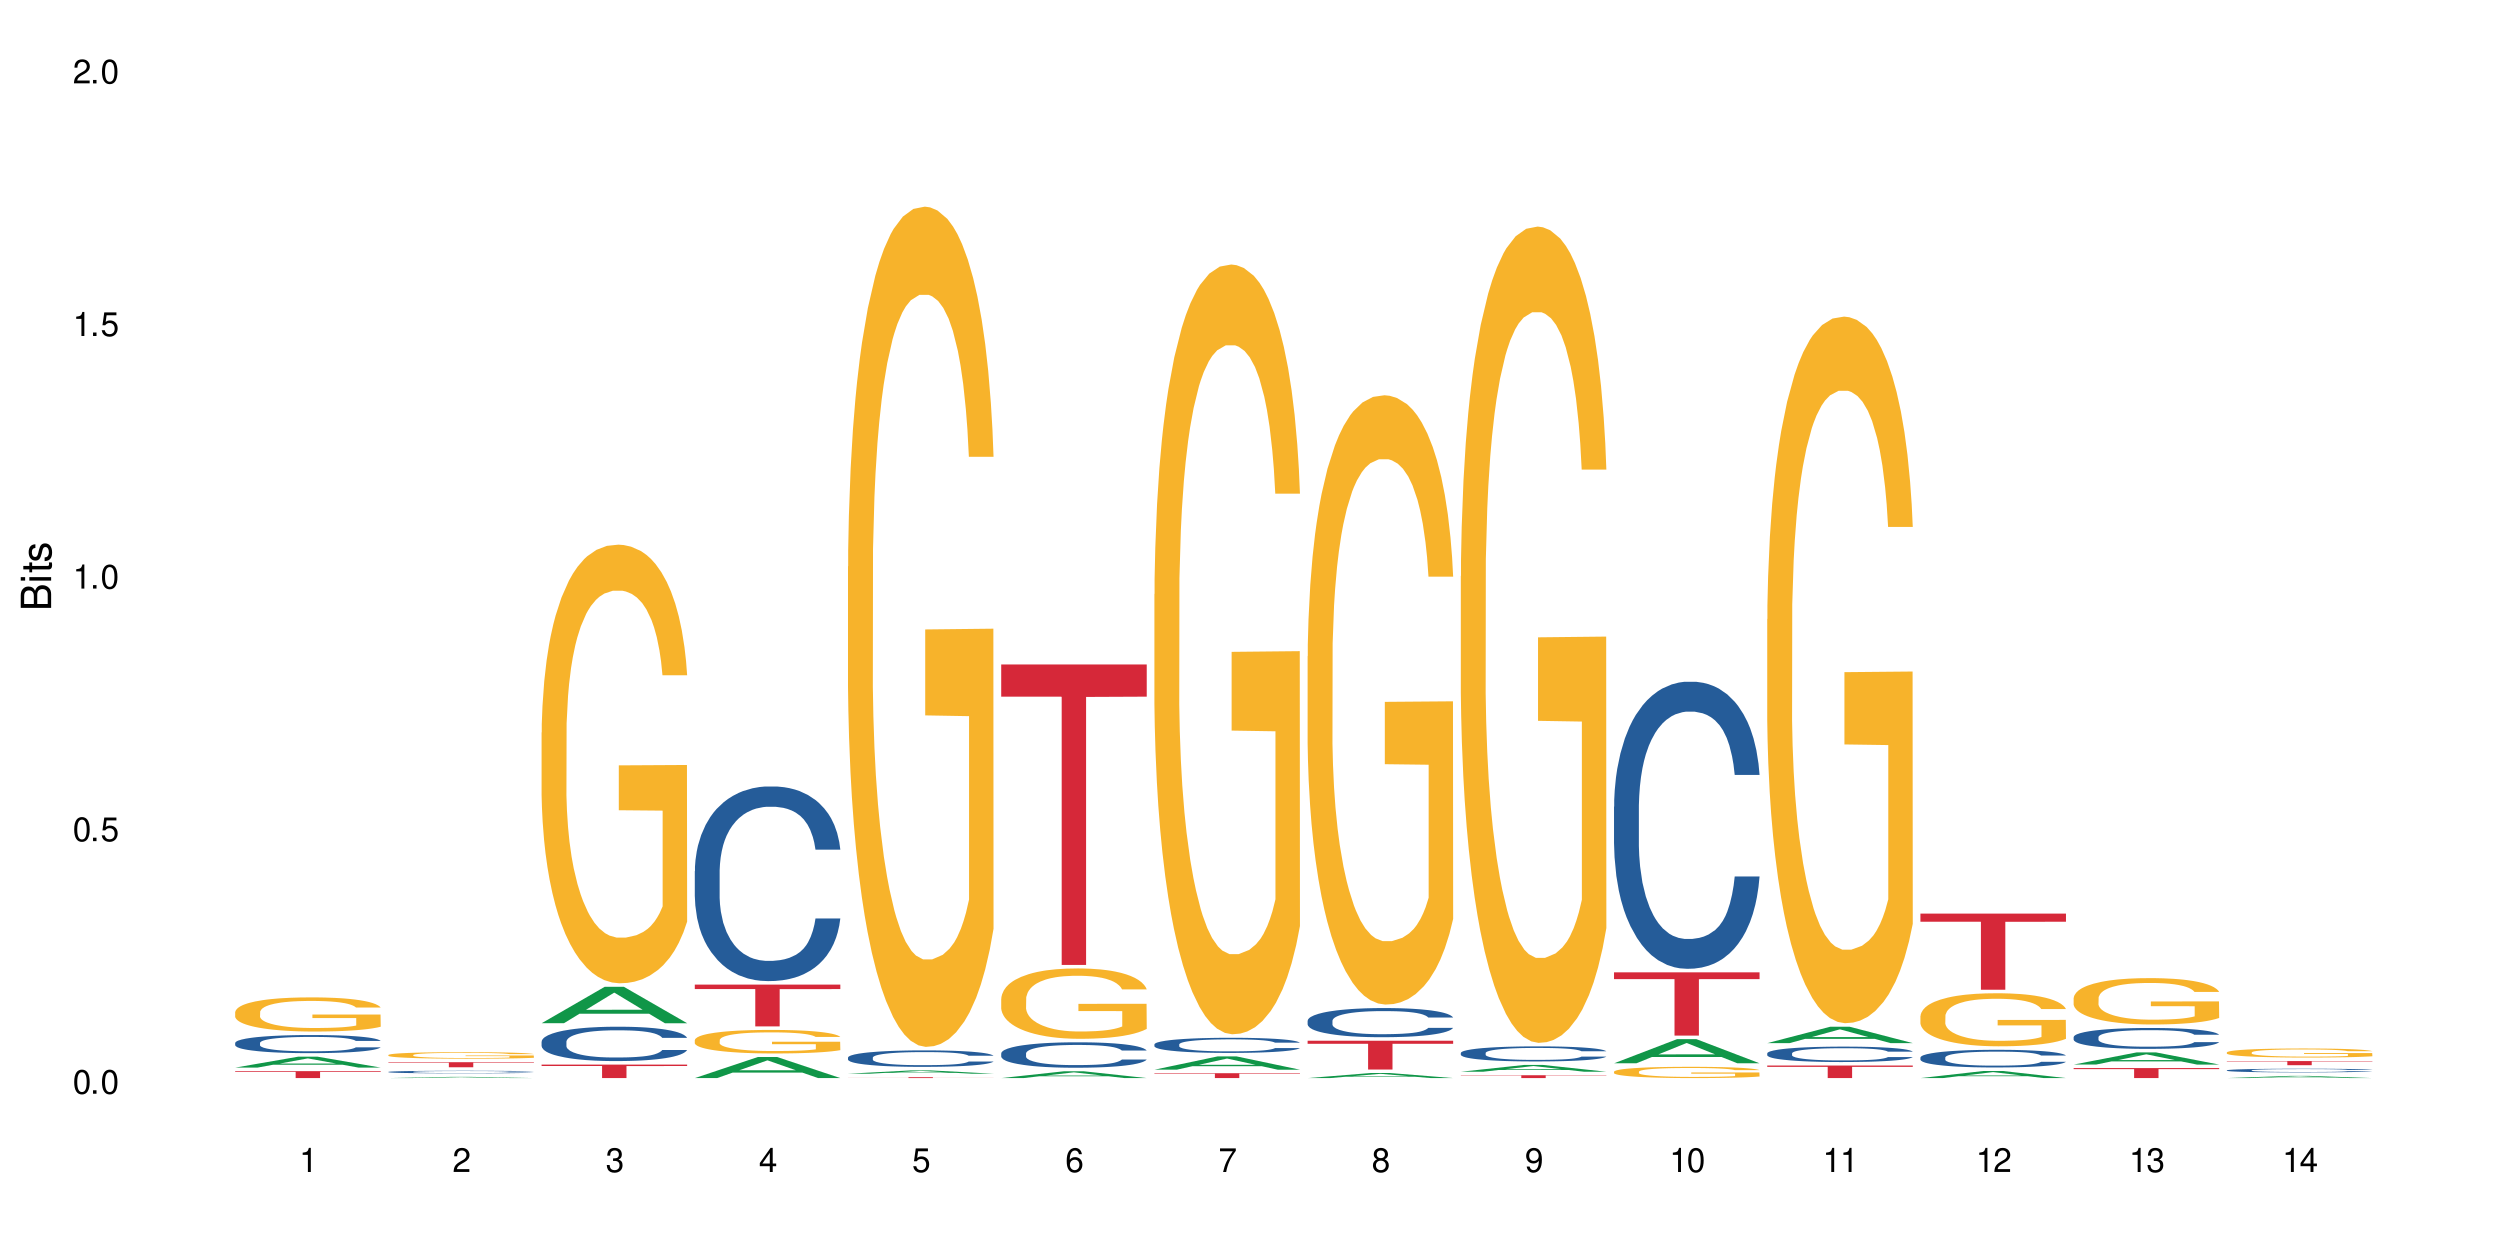 <?xml version="1.0" encoding="UTF-8"?>
<svg xmlns="http://www.w3.org/2000/svg" xmlns:xlink="http://www.w3.org/1999/xlink" width="720" height="360" viewBox="0 0 720 360">
<defs>
<g>
<g id="glyph-0-0">
</g>
<g id="glyph-0-1">
<path d="M 2.641 -6.938 C 2 -6.938 1.422 -6.656 1.078 -6.172 C 0.641 -5.562 0.406 -4.641 0.406 -3.359 C 0.406 -1.016 1.188 0.219 2.641 0.219 C 4.078 0.219 4.859 -1.016 4.859 -3.297 C 4.859 -4.641 4.656 -5.547 4.203 -6.172 C 3.844 -6.656 3.281 -6.938 2.641 -6.938 Z M 2.641 -6.188 C 3.547 -6.188 4 -5.25 4 -3.375 C 4 -1.406 3.562 -0.484 2.625 -0.484 C 1.734 -0.484 1.281 -1.438 1.281 -3.344 C 1.281 -5.25 1.734 -6.188 2.641 -6.188 Z M 2.641 -6.188 "/>
</g>
<g id="glyph-0-2">
<path d="M 1.828 -1 L 0.828 -1 L 0.828 0 L 1.828 0 Z M 1.828 -1 "/>
</g>
<g id="glyph-0-3">
<path d="M 4.562 -6.797 L 1.062 -6.797 L 0.547 -3.094 L 1.328 -3.094 C 1.719 -3.562 2.047 -3.734 2.578 -3.734 C 3.484 -3.734 4.062 -3.109 4.062 -2.094 C 4.062 -1.125 3.484 -0.531 2.578 -0.531 C 1.828 -0.531 1.375 -0.906 1.188 -1.672 L 0.328 -1.672 C 0.453 -1.109 0.547 -0.844 0.75 -0.594 C 1.125 -0.078 1.828 0.219 2.594 0.219 C 3.969 0.219 4.922 -0.781 4.922 -2.219 C 4.922 -3.562 4.031 -4.484 2.719 -4.484 C 2.25 -4.484 1.859 -4.359 1.469 -4.062 L 1.734 -5.969 L 4.562 -5.969 Z M 4.562 -6.797 "/>
</g>
<g id="glyph-0-4">
<path d="M 2.484 -4.938 L 2.484 0 L 3.328 0 L 3.328 -6.938 L 2.766 -6.938 C 2.469 -5.875 2.281 -5.734 0.984 -5.562 L 0.984 -4.938 Z M 2.484 -4.938 "/>
</g>
<g id="glyph-0-5">
<path d="M 4.859 -0.828 L 1.281 -0.828 C 1.359 -1.406 1.672 -1.781 2.5 -2.281 L 3.469 -2.828 C 4.406 -3.344 4.906 -4.062 4.906 -4.906 C 4.906 -5.484 4.672 -6.031 4.266 -6.406 C 3.859 -6.766 3.375 -6.938 2.719 -6.938 C 1.859 -6.938 1.219 -6.625 0.844 -6.031 C 0.609 -5.672 0.5 -5.234 0.484 -4.531 L 1.328 -4.531 C 1.359 -5.016 1.406 -5.281 1.531 -5.516 C 1.75 -5.938 2.188 -6.203 2.703 -6.203 C 3.469 -6.203 4.031 -5.641 4.031 -4.891 C 4.031 -4.344 3.719 -3.859 3.125 -3.516 L 2.234 -3 C 0.812 -2.172 0.406 -1.531 0.328 -0.016 L 4.859 -0.016 Z M 4.859 -0.828 "/>
</g>
<g id="glyph-0-6">
<path d="M 2.125 -3.188 L 2.578 -3.188 C 3.5 -3.188 3.984 -2.766 3.984 -1.922 C 3.984 -1.062 3.469 -0.531 2.594 -0.531 C 1.656 -0.531 1.203 -1 1.156 -2.016 L 0.312 -2.016 C 0.344 -1.453 0.438 -1.094 0.609 -0.781 C 0.953 -0.109 1.625 0.219 2.547 0.219 C 3.953 0.219 4.859 -0.625 4.859 -1.938 C 4.859 -2.828 4.516 -3.297 3.703 -3.594 C 4.344 -3.844 4.656 -4.328 4.656 -5.031 C 4.656 -6.219 3.875 -6.938 2.578 -6.938 C 1.203 -6.938 0.484 -6.172 0.453 -4.703 L 1.297 -4.703 C 1.312 -5.125 1.344 -5.359 1.453 -5.578 C 1.641 -5.969 2.062 -6.203 2.594 -6.203 C 3.344 -6.203 3.797 -5.75 3.797 -5 C 3.797 -4.516 3.609 -4.219 3.25 -4.047 C 3.016 -3.953 2.703 -3.922 2.125 -3.906 Z M 2.125 -3.188 "/>
</g>
<g id="glyph-0-7">
<path d="M 3.141 -1.672 L 3.141 0 L 3.984 0 L 3.984 -1.672 L 4.984 -1.672 L 4.984 -2.438 L 3.984 -2.438 L 3.984 -6.938 L 3.359 -6.938 L 0.266 -2.578 L 0.266 -1.672 Z M 3.141 -2.438 L 1 -2.438 L 3.141 -5.5 Z M 3.141 -2.438 "/>
</g>
<g id="glyph-0-8">
<path d="M 4.781 -5.125 C 4.609 -6.266 3.891 -6.938 2.844 -6.938 C 2.094 -6.938 1.422 -6.578 1.031 -5.953 C 0.594 -5.266 0.406 -4.422 0.406 -3.172 C 0.406 -2 0.578 -1.25 0.984 -0.641 C 1.359 -0.078 1.953 0.219 2.703 0.219 C 3.984 0.219 4.922 -0.75 4.922 -2.094 C 4.922 -3.375 4.062 -4.281 2.844 -4.281 C 2.172 -4.281 1.641 -4.031 1.281 -3.516 C 1.281 -5.234 1.828 -6.188 2.797 -6.188 C 3.391 -6.188 3.797 -5.797 3.938 -5.125 Z M 2.734 -3.531 C 3.547 -3.531 4.062 -2.953 4.062 -2.031 C 4.062 -1.156 3.484 -0.531 2.703 -0.531 C 1.922 -0.531 1.328 -1.188 1.328 -2.078 C 1.328 -2.938 1.906 -3.531 2.734 -3.531 Z M 2.734 -3.531 "/>
</g>
<g id="glyph-0-9">
<path d="M 4.984 -6.797 L 0.438 -6.797 L 0.438 -5.969 L 4.109 -5.969 C 2.5 -3.656 1.828 -2.234 1.328 0 L 2.219 0 C 2.594 -2.172 3.453 -4.047 4.984 -6.094 Z M 4.984 -6.797 "/>
</g>
<g id="glyph-0-10">
<path d="M 3.75 -3.656 C 4.469 -4.094 4.688 -4.438 4.688 -5.078 C 4.688 -6.172 3.844 -6.938 2.641 -6.938 C 1.438 -6.938 0.594 -6.172 0.594 -5.094 C 0.594 -4.438 0.812 -4.094 1.516 -3.656 C 0.734 -3.266 0.359 -2.703 0.359 -1.922 C 0.359 -0.656 1.281 0.219 2.641 0.219 C 3.984 0.219 4.922 -0.656 4.922 -1.922 C 4.922 -2.703 4.531 -3.266 3.75 -3.656 Z M 2.641 -6.188 C 3.359 -6.188 3.812 -5.75 3.812 -5.062 C 3.812 -4.406 3.344 -3.984 2.641 -3.984 C 1.922 -3.984 1.453 -4.406 1.453 -5.078 C 1.453 -5.75 1.922 -6.188 2.641 -6.188 Z M 2.641 -3.266 C 3.484 -3.266 4.062 -2.719 4.062 -1.906 C 4.062 -1.078 3.484 -0.531 2.625 -0.531 C 1.797 -0.531 1.219 -1.094 1.219 -1.906 C 1.219 -2.719 1.781 -3.266 2.641 -3.266 Z M 2.641 -3.266 "/>
</g>
<g id="glyph-0-11">
<path d="M 0.516 -1.578 C 0.672 -0.453 1.406 0.219 2.438 0.219 C 3.188 0.219 3.859 -0.141 4.266 -0.766 C 4.688 -1.453 4.891 -2.297 4.891 -3.547 C 4.891 -4.719 4.703 -5.453 4.312 -6.078 C 3.938 -6.641 3.344 -6.938 2.594 -6.938 C 1.297 -6.938 0.359 -5.969 0.359 -4.625 C 0.359 -3.344 1.234 -2.453 2.453 -2.453 C 3.094 -2.453 3.578 -2.672 4.016 -3.203 C 4 -1.484 3.469 -0.531 2.5 -0.531 C 1.906 -0.531 1.484 -0.906 1.359 -1.578 Z M 2.578 -6.203 C 3.375 -6.203 3.969 -5.531 3.969 -4.641 C 3.969 -3.797 3.391 -3.188 2.547 -3.188 C 1.734 -3.188 1.234 -3.766 1.234 -4.688 C 1.234 -5.562 1.797 -6.203 2.578 -6.203 Z M 2.578 -6.203 "/>
</g>
<g id="glyph-1-0">
</g>
<g id="glyph-1-1">
<path d="M 0 -0.953 L 0 -4.891 C 0 -5.719 -0.234 -6.344 -0.734 -6.797 C -1.188 -7.234 -1.812 -7.469 -2.5 -7.469 C -3.547 -7.469 -4.188 -7 -4.625 -5.875 C -4.984 -6.688 -5.625 -7.094 -6.531 -7.094 C -7.172 -7.094 -7.734 -6.859 -8.141 -6.391 C -8.562 -5.922 -8.75 -5.344 -8.75 -4.5 L -8.75 -0.953 Z M -4.984 -2.062 L -7.766 -2.062 L -7.766 -4.219 C -7.766 -4.844 -7.688 -5.203 -7.453 -5.5 C -7.219 -5.812 -6.859 -5.969 -6.375 -5.969 C -5.891 -5.969 -5.531 -5.812 -5.297 -5.5 C -5.062 -5.203 -4.984 -4.844 -4.984 -4.219 Z M -0.984 -2.062 L -4 -2.062 L -4 -4.781 C -4 -5.766 -3.438 -6.359 -2.484 -6.359 C -1.547 -6.359 -0.984 -5.766 -0.984 -4.781 Z M -0.984 -2.062 "/>
</g>
<g id="glyph-1-2">
<path d="M -6.281 -1.797 L -6.281 -0.797 L 0 -0.797 L 0 -1.797 Z M -8.75 -1.797 L -8.75 -0.797 L -7.484 -0.797 L -7.484 -1.797 Z M -8.75 -1.797 "/>
</g>
<g id="glyph-1-3">
<path d="M -6.281 -3.047 L -6.281 -2.016 L -8.016 -2.016 L -8.016 -1.016 L -6.281 -1.016 L -6.281 -0.172 L -5.469 -0.172 L -5.469 -1.016 L -0.719 -1.016 C -0.078 -1.016 0.281 -1.453 0.281 -2.234 C 0.281 -2.5 0.25 -2.719 0.188 -3.047 L -0.641 -3.047 C -0.609 -2.906 -0.594 -2.766 -0.594 -2.562 C -0.594 -2.141 -0.719 -2.016 -1.156 -2.016 L -5.469 -2.016 L -5.469 -3.047 Z M -6.281 -3.047 "/>
</g>
<g id="glyph-1-4">
<path d="M -4.531 -5.25 C -5.766 -5.25 -6.469 -4.422 -6.469 -2.969 C -6.469 -1.516 -5.719 -0.562 -4.547 -0.562 C -3.562 -0.562 -3.094 -1.062 -2.734 -2.562 L -2.516 -3.484 C -2.344 -4.188 -2.094 -4.469 -1.641 -4.469 C -1.047 -4.469 -0.641 -3.875 -0.641 -3 C -0.641 -2.453 -0.797 -2 -1.062 -1.75 C -1.25 -1.594 -1.422 -1.531 -1.875 -1.469 L -1.875 -0.406 C -0.422 -0.453 0.281 -1.266 0.281 -2.922 C 0.281 -4.5 -0.5 -5.516 -1.719 -5.516 C -2.656 -5.516 -3.172 -4.984 -3.469 -3.734 L -3.703 -2.766 C -3.891 -1.953 -4.156 -1.609 -4.594 -1.609 C -5.188 -1.609 -5.547 -2.125 -5.547 -2.938 C -5.547 -3.75 -5.203 -4.172 -4.531 -4.203 Z M -4.531 -5.25 "/>
</g>
</g>
</defs>
<rect x="-72" y="-36" width="864" height="432" fill="rgb(100%, 100%, 100%)" fill-opacity="1"/>
<path fill-rule="nonzero" fill="rgb(6.275%, 58.824%, 28.235%)" fill-opacity="1" d="M 67.73 307.465 L 67.777 307.465 L 85.914 304.316 L 91.422 304.316 L 109.648 307.469 L 103.242 307.469 L 98.676 306.645 L 78.656 306.645 L 74.18 307.465 L 67.73 307.465 L 80.582 306.305 L 96.84 306.305 L 88.734 304.832 L 88.645 304.828 L 88.555 304.836 L 80.539 306.305 L 80.582 306.305 Z M 67.73 307.465 "/>
<path fill-rule="nonzero" fill="rgb(14.51%, 36.078%, 60%)" fill-opacity="1" d="M 67.73 300.363 L 67.781 300.355 L 67.781 300.242 L 67.934 300.062 L 68.293 299.832 L 68.652 299.676 L 69.57 299.395 L 70.848 299.121 L 72.18 298.914 L 73.148 298.789 L 74.02 298.691 L 76.012 298.516 L 77.289 298.426 L 78.672 298.344 L 80.355 298.266 L 81.582 298.215 L 84.344 298.141 L 86.391 298.105 L 87.973 298.094 L 91.398 298.094 L 93.441 298.113 L 94.926 298.137 L 96.562 298.172 L 97.941 298.215 L 100.344 298.32 L 102.492 298.453 L 103.461 298.531 L 104.996 298.68 L 106.172 298.82 L 106.988 298.945 L 107.91 299.121 L 108.727 299.336 L 109.34 299.578 L 109.648 299.785 L 102.492 299.785 L 102.133 299.594 L 101.723 299.445 L 100.957 299.25 L 100.191 299.113 L 99.117 298.973 L 98.145 298.883 L 96.816 298.793 L 95.641 298.734 L 94.414 298.691 L 93.238 298.664 L 90.988 298.637 L 88.383 298.637 L 87.41 298.645 L 85.418 298.684 L 84.344 298.719 L 82.812 298.785 L 81.738 298.848 L 80.461 298.941 L 79.59 299.023 L 78.516 299.145 L 77.75 299.254 L 76.883 299.414 L 76.371 299.531 L 75.91 299.664 L 75.5 299.824 L 75.195 299.988 L 74.988 300.168 L 74.887 300.336 L 74.887 301.078 L 74.988 301.25 L 75.246 301.449 L 75.91 301.738 L 76.883 301.992 L 78.004 302.191 L 79.078 302.336 L 79.691 302.402 L 80.512 302.477 L 81.789 302.574 L 83.629 302.668 L 84.703 302.707 L 86.34 302.746 L 88.023 302.766 L 90.273 302.766 L 92.27 302.746 L 93.598 302.723 L 94.977 302.684 L 96.867 302.602 L 98.043 302.527 L 99.066 302.434 L 99.832 302.344 L 100.344 302.27 L 101.109 302.121 L 101.723 301.957 L 102.184 301.793 L 102.492 301.629 L 109.648 301.629 L 109.34 301.82 L 108.883 302.008 L 108.422 302.145 L 107.707 302.312 L 106.887 302.461 L 105.711 302.625 L 104.742 302.734 L 103.461 302.855 L 102.285 302.945 L 101.008 303.027 L 99.117 303.121 L 97.891 303.168 L 96.562 303.211 L 94.977 303.25 L 92.984 303.285 L 90.836 303.305 L 88.844 303.309 L 86.695 303.297 L 85.109 303.277 L 83.016 303.234 L 80.41 303.152 L 78.516 303.059 L 77.035 302.969 L 75.758 302.875 L 74.324 302.746 L 72.484 302.535 L 71.359 302.375 L 70.594 302.238 L 69.723 302.055 L 69.109 301.887 L 68.395 301.621 L 67.883 301.281 L 67.73 301.02 Z M 67.73 300.363 "/>
<path fill-rule="nonzero" fill="rgb(96.863%, 70.196%, 16.863%)" fill-opacity="1" d="M 67.73 291.461 L 67.781 291.449 L 67.781 291.27 L 67.988 290.867 L 68.496 290.309 L 69.164 289.852 L 69.879 289.492 L 70.34 289.305 L 71.105 289.035 L 71.77 288.836 L 73.457 288.43 L 75.602 288.055 L 76.777 287.891 L 78.109 287.738 L 80 287.57 L 80.867 287.508 L 83.527 287.363 L 86.543 287.273 L 89.863 287.246 L 91.398 287.254 L 93.496 287.289 L 96.355 287.391 L 97.992 287.48 L 99.27 287.57 L 100.602 287.688 L 102.234 287.867 L 103.77 288.082 L 104.996 288.297 L 106.223 288.566 L 107.246 288.855 L 108.113 289.168 L 108.883 289.547 L 109.34 289.859 L 109.648 290.176 L 102.543 290.176 L 102.133 289.859 L 101.672 289.617 L 100.906 289.32 L 100.141 289.105 L 99.375 288.934 L 97.941 288.699 L 96.715 288.559 L 95.18 288.43 L 93.699 288.352 L 92.012 288.297 L 90.988 288.277 L 88.281 288.277 L 85.828 288.34 L 84.395 288.414 L 83.375 288.484 L 81.941 288.621 L 81.074 288.727 L 80.562 288.801 L 79.027 289.078 L 78.004 289.332 L 77.445 289.5 L 76.727 289.77 L 76.215 290.012 L 75.652 290.371 L 75.348 290.641 L 74.938 291.254 L 74.887 292.871 L 75.039 293.211 L 75.348 293.582 L 75.758 293.902 L 76.371 294.246 L 76.984 294.504 L 78.059 294.855 L 78.977 295.09 L 79.691 295.242 L 81.074 295.484 L 81.637 295.566 L 82.965 295.727 L 84.344 295.855 L 86.031 295.961 L 87.309 296.016 L 89.355 296.059 L 91.961 296.059 L 95.027 296.008 L 96.969 295.934 L 98.301 295.863 L 99.168 295.801 L 100.242 295.699 L 101.008 295.609 L 101.723 295.512 L 102.594 295.359 L 102.594 293.211 L 89.969 293.203 L 89.969 292.195 L 109.598 292.188 L 109.648 295.699 L 108.574 295.945 L 107.246 296.176 L 105.969 296.355 L 104.637 296.508 L 102.746 296.68 L 101.215 296.789 L 98.863 296.914 L 96.715 296.996 L 94.465 297.047 L 92.473 297.074 L 90.121 297.086 L 88.023 297.066 L 85.777 297.012 L 83.988 296.941 L 82.352 296.852 L 80.715 296.734 L 78.672 296.547 L 77.34 296.395 L 75.961 296.203 L 74.582 295.98 L 73.355 295.738 L 72.535 295.547 L 71.719 295.332 L 70.848 295.062 L 70.031 294.758 L 69.418 294.48 L 68.855 294.164 L 68.445 293.867 L 68.039 293.465 L 67.832 293.141 L 67.73 292.863 Z M 67.73 291.461 "/>
<path fill-rule="nonzero" fill="rgb(83.922%, 15.686%, 22.353%)" fill-opacity="1" d="M 67.73 308.477 L 109.648 308.477 L 109.648 308.691 L 92.18 308.695 L 92.18 310.488 L 85.148 310.488 L 85.148 308.695 L 85.047 308.691 L 67.73 308.691 Z M 67.73 308.477 "/>
<path fill-rule="nonzero" fill="rgb(6.275%, 58.824%, 28.235%)" fill-opacity="1" d="M 111.855 310.488 L 111.898 310.488 L 130.035 310.137 L 135.543 310.137 L 153.77 310.488 L 147.367 310.488 L 142.801 310.398 L 122.781 310.398 L 118.301 310.488 L 111.855 310.488 L 124.707 310.359 L 140.961 310.359 L 132.855 310.195 L 132.68 310.195 L 124.66 310.359 L 124.707 310.359 Z M 111.855 310.488 "/>
<path fill-rule="nonzero" fill="rgb(14.51%, 36.078%, 60%)" fill-opacity="1" d="M 111.855 308.707 L 111.906 308.703 L 111.906 308.688 L 112.059 308.664 L 112.418 308.629 L 112.773 308.605 L 113.695 308.566 L 114.973 308.527 L 116.301 308.496 L 117.273 308.48 L 118.141 308.465 L 120.137 308.441 L 121.414 308.426 L 122.793 308.414 L 124.48 308.402 L 125.707 308.398 L 128.469 308.387 L 130.512 308.383 L 132.098 308.379 L 135.523 308.379 L 137.566 308.383 L 139.047 308.387 L 140.684 308.391 L 142.066 308.398 L 144.469 308.414 L 146.613 308.43 L 147.586 308.441 L 149.117 308.465 L 150.293 308.484 L 151.113 308.504 L 152.031 308.527 L 152.852 308.559 L 153.465 308.594 L 153.77 308.621 L 146.613 308.621 L 146.258 308.594 L 145.848 308.574 L 145.082 308.547 L 144.312 308.527 L 143.242 308.508 L 142.27 308.492 L 140.941 308.48 L 139.766 308.473 L 138.539 308.465 L 137.363 308.461 L 135.113 308.457 L 131.535 308.457 L 129.539 308.465 L 128.469 308.469 L 126.934 308.48 L 125.859 308.488 L 124.582 308.5 L 123.715 308.512 L 122.641 308.531 L 121.875 308.547 L 121.004 308.57 L 120.492 308.586 L 120.031 308.605 L 119.625 308.629 L 119.316 308.652 L 119.113 308.676 L 119.012 308.703 L 119.012 308.809 L 119.113 308.832 L 119.367 308.863 L 120.031 308.902 L 121.004 308.941 L 122.129 308.969 L 123.203 308.988 L 123.816 309 L 124.633 309.008 L 125.91 309.023 L 127.75 309.035 L 128.824 309.043 L 130.461 309.047 L 132.148 309.051 L 134.398 309.051 L 136.391 309.047 L 137.719 309.043 L 139.102 309.039 L 140.992 309.027 L 142.168 309.016 L 143.188 309.004 L 143.957 308.992 L 144.469 308.98 L 145.234 308.957 L 145.848 308.934 L 146.309 308.91 L 146.613 308.887 L 153.77 308.887 L 153.465 308.914 L 153.004 308.941 L 152.543 308.961 L 151.828 308.984 L 151.012 309.008 L 149.836 309.031 L 148.863 309.047 L 147.586 309.062 L 146.41 309.078 L 145.133 309.09 L 143.242 309.102 L 142.012 309.109 L 140.684 309.113 L 139.102 309.121 L 137.105 309.125 L 134.961 309.129 L 130.82 309.129 L 129.234 309.125 L 127.137 309.117 L 124.531 309.105 L 122.641 309.094 L 121.156 309.082 L 119.879 309.066 L 118.449 309.047 L 116.609 309.02 L 115.484 308.996 L 114.715 308.977 L 113.848 308.949 L 113.234 308.926 L 112.52 308.887 L 112.008 308.836 L 111.855 308.801 Z M 111.855 308.707 "/>
<path fill-rule="nonzero" fill="rgb(96.863%, 70.196%, 16.863%)" fill-opacity="1" d="M 111.855 303.828 L 111.906 303.828 L 111.906 303.793 L 112.109 303.715 L 112.621 303.609 L 113.285 303.52 L 114 303.453 L 114.461 303.418 L 115.227 303.363 L 115.891 303.328 L 117.578 303.25 L 119.727 303.176 L 120.902 303.145 L 122.23 303.117 L 124.121 303.086 L 124.992 303.07 L 127.648 303.043 L 130.664 303.027 L 133.988 303.023 L 135.523 303.023 L 137.617 303.031 L 140.48 303.051 L 142.117 303.066 L 143.395 303.086 L 144.723 303.105 L 146.359 303.141 L 147.891 303.184 L 149.117 303.223 L 150.348 303.273 L 151.367 303.328 L 152.238 303.391 L 153.004 303.461 L 153.465 303.523 L 153.77 303.582 L 146.664 303.582 L 146.258 303.523 L 145.797 303.477 L 145.031 303.418 L 144.262 303.379 L 143.496 303.344 L 142.066 303.301 L 140.84 303.273 L 139.305 303.25 L 137.82 303.234 L 136.137 303.223 L 135.113 303.219 L 132.402 303.219 L 129.949 303.23 L 128.52 303.246 L 127.496 303.258 L 126.066 303.285 L 125.195 303.305 L 124.684 303.32 L 123.152 303.371 L 122.129 303.422 L 121.566 303.453 L 120.852 303.504 L 120.34 303.551 L 119.777 303.621 L 119.469 303.672 L 119.062 303.789 L 119.012 304.098 L 119.164 304.164 L 119.469 304.234 L 119.879 304.297 L 120.492 304.363 L 121.105 304.41 L 122.18 304.48 L 123.102 304.523 L 123.816 304.555 L 125.195 304.602 L 125.758 304.613 L 127.086 304.645 L 128.469 304.672 L 130.152 304.691 L 131.434 304.699 L 133.477 304.711 L 136.082 304.711 L 139.152 304.699 L 141.094 304.688 L 142.422 304.672 L 143.293 304.66 L 144.363 304.641 L 145.133 304.625 L 145.848 304.605 L 146.715 304.574 L 146.715 304.164 L 134.09 304.164 L 134.09 303.969 L 153.719 303.969 L 153.77 304.641 L 152.699 304.688 L 151.367 304.73 L 150.09 304.766 L 148.762 304.797 L 146.871 304.828 L 145.336 304.848 L 142.984 304.875 L 140.84 304.887 L 138.59 304.898 L 136.594 304.902 L 134.242 304.906 L 132.148 304.902 L 129.898 304.891 L 128.109 304.879 L 126.473 304.859 L 124.84 304.84 L 122.793 304.801 L 121.465 304.773 L 120.082 304.738 L 118.703 304.695 L 117.477 304.648 L 116.66 304.613 L 115.84 304.57 L 114.973 304.52 L 114.152 304.461 L 113.539 304.406 L 112.98 304.348 L 112.57 304.289 L 112.16 304.211 L 111.957 304.152 L 111.855 304.098 Z M 111.855 303.828 "/>
<path fill-rule="nonzero" fill="rgb(83.922%, 15.686%, 22.353%)" fill-opacity="1" d="M 111.855 305.914 L 153.77 305.914 L 153.77 306.07 L 136.301 306.07 L 136.301 307.371 L 129.273 307.371 L 129.273 306.074 L 129.172 306.07 L 111.855 306.07 Z M 111.855 305.914 "/>
<path fill-rule="nonzero" fill="rgb(6.275%, 58.824%, 28.235%)" fill-opacity="1" d="M 155.977 294.68 L 156.023 294.672 L 174.16 284.195 L 179.668 284.195 L 197.895 294.691 L 191.488 294.691 L 186.922 291.949 L 166.902 291.949 L 162.426 294.68 L 155.977 294.68 L 168.828 290.816 L 185.086 290.809 L 176.98 285.91 L 176.891 285.898 L 176.801 285.93 L 168.785 290.809 L 168.828 290.816 Z M 155.977 294.68 "/>
<path fill-rule="nonzero" fill="rgb(14.51%, 36.078%, 60%)" fill-opacity="1" d="M 155.977 300.004 L 156.027 299.992 L 156.027 299.777 L 156.18 299.434 L 156.539 299 L 156.898 298.699 L 157.816 298.168 L 159.094 297.652 L 160.426 297.254 L 161.395 297.02 L 162.266 296.836 L 164.258 296.504 L 165.535 296.332 L 166.918 296.176 L 168.602 296.023 L 169.828 295.934 L 172.59 295.789 L 174.637 295.727 L 176.219 295.699 L 179.645 295.699 L 181.688 295.734 L 183.172 295.781 L 184.809 295.852 L 186.188 295.934 L 188.59 296.133 L 190.738 296.387 L 191.707 296.531 L 193.242 296.809 L 194.418 297.082 L 195.234 297.316 L 196.156 297.652 L 196.973 298.059 L 197.586 298.52 L 197.895 298.91 L 190.738 298.91 L 190.379 298.547 L 189.969 298.266 L 189.203 297.895 L 188.438 297.633 L 187.363 297.371 L 186.391 297.199 L 185.062 297.027 L 183.887 296.918 L 182.66 296.836 L 181.484 296.785 L 179.234 296.73 L 176.629 296.73 L 175.656 296.746 L 173.664 296.82 L 172.59 296.883 L 171.059 297.008 L 169.984 297.125 L 168.707 297.309 L 167.836 297.461 L 166.762 297.695 L 165.996 297.906 L 165.129 298.203 L 164.617 298.43 L 164.156 298.684 L 163.746 298.98 L 163.441 299.297 L 163.234 299.633 L 163.133 299.957 L 163.133 301.359 L 163.234 301.684 L 163.492 302.062 L 164.156 302.617 L 165.129 303.094 L 166.25 303.477 L 167.324 303.746 L 167.938 303.871 L 168.758 304.02 L 170.035 304.199 L 171.875 304.379 L 172.949 304.453 L 174.582 304.523 L 176.27 304.559 L 178.52 304.559 L 180.512 304.523 L 181.844 304.48 L 183.223 304.406 L 185.113 304.254 L 186.289 304.109 L 187.312 303.938 L 188.078 303.766 L 188.59 303.621 L 189.355 303.34 L 189.969 303.031 L 190.43 302.715 L 190.738 302.406 L 197.895 302.406 L 197.586 302.77 L 197.129 303.121 L 196.668 303.383 L 195.953 303.703 L 195.133 303.98 L 193.957 304.297 L 192.988 304.508 L 191.707 304.73 L 190.531 304.902 L 189.254 305.059 L 187.363 305.238 L 186.137 305.328 L 184.809 305.41 L 183.223 305.484 L 181.23 305.547 L 179.082 305.582 L 177.09 305.59 L 174.941 305.574 L 173.355 305.535 L 171.262 305.457 L 168.652 305.293 L 166.762 305.121 L 165.281 304.949 L 164.004 304.77 L 162.57 304.523 L 160.73 304.125 L 159.605 303.82 L 158.84 303.566 L 157.969 303.211 L 157.355 302.895 L 156.641 302.391 L 156.129 301.746 L 155.977 301.25 Z M 155.977 300.004 "/>
<path fill-rule="nonzero" fill="rgb(96.863%, 70.196%, 16.863%)" fill-opacity="1" d="M 155.977 210.969 L 156.027 210.852 L 156.027 208.543 L 156.234 203.352 L 156.742 196.199 L 157.41 190.316 L 158.125 185.703 L 158.582 183.277 L 159.352 179.816 L 160.016 177.281 L 161.703 172.09 L 163.848 167.242 L 165.023 165.164 L 166.355 163.203 L 168.246 161.012 L 169.113 160.203 L 171.773 158.359 L 174.789 157.207 L 178.109 156.859 L 179.645 156.977 L 181.742 157.438 L 184.602 158.707 L 186.238 159.859 L 187.516 161.012 L 188.848 162.512 L 190.48 164.82 L 192.016 167.59 L 193.242 170.359 L 194.469 173.82 L 195.492 177.512 L 196.359 181.547 L 197.129 186.395 L 197.586 190.43 L 197.895 194.469 L 190.789 194.469 L 190.379 190.43 L 189.918 187.316 L 189.152 183.508 L 188.387 180.742 L 187.617 178.547 L 186.188 175.551 L 184.961 173.703 L 183.426 172.09 L 181.945 171.051 L 180.258 170.359 L 179.234 170.125 L 176.527 170.125 L 174.074 170.934 L 172.641 171.855 L 171.617 172.781 L 170.188 174.512 L 169.32 175.895 L 168.809 176.816 L 167.273 180.395 L 166.25 183.625 L 165.688 185.816 L 164.973 189.277 L 164.461 192.395 L 163.898 197.008 L 163.594 200.469 L 163.184 208.312 L 163.133 229.078 L 163.285 233.465 L 163.594 238.195 L 164.004 242.348 L 164.617 246.73 L 165.23 250.078 L 166.305 254.578 L 167.223 257.574 L 167.938 259.539 L 169.32 262.652 L 169.883 263.691 L 171.211 265.766 L 172.59 267.383 L 174.277 268.766 L 175.555 269.457 L 177.602 270.035 L 180.207 270.035 L 183.273 269.344 L 185.215 268.422 L 186.547 267.496 L 187.414 266.691 L 188.488 265.422 L 189.254 264.266 L 189.969 263 L 190.84 261.035 L 190.84 233.465 L 178.215 233.348 L 178.215 220.426 L 197.844 220.312 L 197.895 265.422 L 196.82 268.535 L 195.492 271.535 L 194.215 273.844 L 192.883 275.805 L 190.992 277.996 L 189.461 279.379 L 187.109 280.996 L 184.961 282.035 L 182.711 282.727 L 180.719 283.07 L 178.367 283.188 L 176.27 282.957 L 174.023 282.266 L 172.234 281.34 L 170.598 280.188 L 168.961 278.688 L 166.918 276.266 L 165.586 274.305 L 164.207 271.883 L 162.828 268.996 L 161.602 265.883 L 160.781 263.461 L 159.965 260.691 L 159.094 257.23 L 158.277 253.309 L 157.664 249.73 L 157.102 245.691 L 156.691 241.887 L 156.285 236.695 L 156.078 232.539 L 155.977 228.965 Z M 155.977 210.969 "/>
<path fill-rule="nonzero" fill="rgb(83.922%, 15.686%, 22.353%)" fill-opacity="1" d="M 155.977 306.598 L 197.895 306.598 L 197.895 307.016 L 180.426 307.02 L 180.426 310.488 L 173.395 310.488 L 173.395 307.023 L 173.293 307.016 L 155.977 307.016 Z M 155.977 306.598 "/>
<path fill-rule="nonzero" fill="rgb(6.275%, 58.824%, 28.235%)" fill-opacity="1" d="M 200.102 310.484 L 200.145 310.477 L 218.281 304.41 L 223.789 304.41 L 242.016 310.488 L 235.613 310.488 L 231.047 308.902 L 211.027 308.902 L 206.547 310.484 L 200.102 310.484 L 212.953 308.246 L 229.207 308.238 L 221.102 305.402 L 221.012 305.395 L 220.926 305.414 L 212.906 308.238 L 212.953 308.246 Z M 200.102 310.484 "/>
<path fill-rule="nonzero" fill="rgb(14.51%, 36.078%, 60%)" fill-opacity="1" d="M 200.102 250.898 L 200.152 250.848 L 200.152 249.617 L 200.305 247.672 L 200.664 245.211 L 201.02 243.523 L 201.941 240.5 L 203.219 237.578 L 204.547 235.324 L 205.52 233.992 L 206.387 232.969 L 208.383 231.07 L 209.66 230.098 L 211.039 229.227 L 212.727 228.355 L 213.953 227.844 L 216.715 227.023 L 218.758 226.664 L 220.344 226.512 L 223.77 226.512 L 225.812 226.715 L 227.293 226.973 L 228.93 227.383 L 230.312 227.844 L 232.715 228.973 L 234.859 230.406 L 235.832 231.227 L 237.363 232.812 L 238.539 234.352 L 239.359 235.684 L 240.277 237.578 L 241.098 239.883 L 241.711 242.496 L 242.016 244.699 L 234.859 244.699 L 234.504 242.652 L 234.094 241.062 L 233.328 238.961 L 232.559 237.477 L 231.488 235.992 L 230.516 235.016 L 229.188 234.043 L 228.012 233.43 L 226.785 232.969 L 225.609 232.66 L 223.359 232.352 L 220.75 232.352 L 219.781 232.453 L 217.785 232.863 L 216.715 233.223 L 215.18 233.941 L 214.105 234.605 L 212.828 235.633 L 211.961 236.504 L 210.887 237.836 L 210.117 239.012 L 209.25 240.703 L 208.738 241.984 L 208.277 243.418 L 207.871 245.109 L 207.562 246.902 L 207.359 248.801 L 207.258 250.645 L 207.258 258.586 L 207.359 260.43 L 207.613 262.582 L 208.277 265.707 L 209.25 268.422 L 210.375 270.574 L 211.449 272.113 L 212.062 272.828 L 212.879 273.648 L 214.156 274.672 L 215.996 275.699 L 217.07 276.109 L 218.707 276.52 L 220.395 276.723 L 222.645 276.723 L 224.637 276.52 L 225.965 276.262 L 227.348 275.852 L 229.238 274.98 L 230.414 274.16 L 231.434 273.188 L 232.203 272.215 L 232.715 271.395 L 233.48 269.805 L 234.094 268.062 L 234.555 266.27 L 234.859 264.527 L 242.016 264.527 L 241.711 266.578 L 241.25 268.578 L 240.789 270.062 L 240.074 271.855 L 239.258 273.445 L 238.082 275.238 L 237.109 276.414 L 235.832 277.695 L 234.656 278.668 L 233.379 279.539 L 231.488 280.566 L 230.258 281.078 L 228.93 281.539 L 227.348 281.949 L 225.352 282.309 L 223.207 282.512 L 221.211 282.562 L 219.066 282.461 L 217.48 282.258 L 215.383 281.797 L 212.777 280.871 L 210.887 279.898 L 209.402 278.926 L 208.125 277.902 L 206.695 276.52 L 204.855 274.262 L 203.73 272.523 L 202.961 271.086 L 202.094 269.09 L 201.48 267.297 L 200.766 264.426 L 200.254 260.789 L 200.102 257.969 Z M 200.102 250.898 "/>
<path fill-rule="nonzero" fill="rgb(96.863%, 70.196%, 16.863%)" fill-opacity="1" d="M 200.102 299.52 L 200.152 299.516 L 200.152 299.391 L 200.355 299.113 L 200.867 298.727 L 201.531 298.41 L 202.246 298.164 L 202.707 298.035 L 203.473 297.848 L 204.137 297.711 L 205.824 297.434 L 207.973 297.172 L 209.148 297.062 L 210.477 296.957 L 212.367 296.836 L 213.238 296.793 L 215.895 296.695 L 218.91 296.633 L 222.234 296.613 L 223.77 296.621 L 225.863 296.645 L 228.727 296.715 L 230.363 296.777 L 231.641 296.836 L 232.969 296.918 L 234.605 297.043 L 236.137 297.191 L 237.363 297.34 L 238.594 297.527 L 239.613 297.723 L 240.484 297.941 L 241.25 298.199 L 241.711 298.418 L 242.016 298.637 L 234.91 298.637 L 234.504 298.418 L 234.043 298.25 L 233.277 298.047 L 232.508 297.898 L 231.742 297.781 L 230.312 297.617 L 229.082 297.52 L 227.551 297.434 L 226.066 297.375 L 224.383 297.34 L 223.359 297.328 L 220.648 297.328 L 218.195 297.371 L 216.766 297.422 L 215.742 297.469 L 214.312 297.562 L 213.441 297.637 L 212.93 297.688 L 211.398 297.879 L 210.375 298.051 L 209.812 298.172 L 209.098 298.355 L 208.586 298.523 L 208.023 298.77 L 207.715 298.957 L 207.309 299.379 L 207.258 300.492 L 207.41 300.73 L 207.715 300.984 L 208.125 301.207 L 208.738 301.441 L 209.352 301.621 L 210.426 301.863 L 211.348 302.023 L 212.062 302.129 L 213.441 302.297 L 214.004 302.352 L 215.332 302.465 L 216.715 302.551 L 218.398 302.625 L 219.68 302.664 L 221.723 302.695 L 224.328 302.695 L 227.398 302.656 L 229.34 302.605 L 230.668 302.559 L 231.539 302.516 L 232.609 302.445 L 233.379 302.383 L 234.094 302.316 L 234.961 302.211 L 234.961 300.73 L 222.336 300.723 L 222.336 300.027 L 241.965 300.023 L 242.016 302.445 L 240.941 302.613 L 239.613 302.773 L 238.336 302.898 L 237.008 303.004 L 235.117 303.121 L 233.582 303.195 L 231.23 303.281 L 229.082 303.34 L 226.836 303.375 L 224.84 303.395 L 222.488 303.398 L 220.395 303.387 L 218.145 303.352 L 216.355 303.301 L 214.719 303.238 L 213.082 303.16 L 211.039 303.027 L 209.711 302.922 L 208.328 302.793 L 206.949 302.637 L 205.723 302.473 L 204.906 302.34 L 204.086 302.191 L 203.219 302.008 L 202.398 301.797 L 201.785 301.602 L 201.223 301.387 L 200.816 301.184 L 200.406 300.902 L 200.203 300.68 L 200.102 300.488 Z M 200.102 299.52 "/>
<path fill-rule="nonzero" fill="rgb(83.922%, 15.686%, 22.353%)" fill-opacity="1" d="M 200.102 283.57 L 242.016 283.57 L 242.016 284.859 L 224.547 284.871 L 224.547 295.605 L 217.52 295.605 L 217.52 284.883 L 217.418 284.859 L 200.102 284.859 Z M 200.102 283.57 "/>
<path fill-rule="nonzero" fill="rgb(6.275%, 58.824%, 28.235%)" fill-opacity="1" d="M 244.223 309.227 L 244.27 309.227 L 262.406 308.27 L 267.914 308.27 L 286.141 309.227 L 279.734 309.227 L 275.168 308.977 L 255.148 308.977 L 250.672 309.227 L 244.223 309.227 L 257.074 308.875 L 273.332 308.875 L 265.227 308.426 L 265.047 308.426 L 257.031 308.875 L 257.074 308.875 Z M 244.223 309.227 "/>
<path fill-rule="nonzero" fill="rgb(14.51%, 36.078%, 60%)" fill-opacity="1" d="M 244.223 304.578 L 244.273 304.574 L 244.273 304.469 L 244.426 304.305 L 244.785 304.098 L 245.145 303.953 L 246.062 303.695 L 247.34 303.449 L 248.672 303.258 L 249.641 303.145 L 250.512 303.059 L 252.504 302.898 L 253.781 302.816 L 255.164 302.742 L 256.848 302.668 L 258.074 302.625 L 260.836 302.555 L 262.883 302.523 L 264.465 302.512 L 267.891 302.512 L 269.934 302.527 L 271.418 302.551 L 273.055 302.586 L 274.434 302.625 L 276.836 302.719 L 278.984 302.84 L 279.953 302.91 L 281.488 303.047 L 282.664 303.176 L 283.48 303.289 L 284.402 303.449 L 285.219 303.645 L 285.832 303.867 L 286.141 304.051 L 278.984 304.051 L 278.625 303.879 L 278.215 303.746 L 277.449 303.566 L 276.684 303.441 L 275.609 303.316 L 274.637 303.23 L 273.309 303.148 L 272.133 303.098 L 270.906 303.059 L 269.73 303.031 L 267.48 303.008 L 264.875 303.008 L 263.902 303.016 L 261.91 303.051 L 260.836 303.082 L 259.305 303.141 L 258.23 303.199 L 256.953 303.285 L 256.082 303.359 L 255.008 303.473 L 254.242 303.57 L 253.371 303.715 L 252.863 303.824 L 252.402 303.945 L 251.992 304.086 L 251.688 304.238 L 251.48 304.398 L 251.379 304.555 L 251.379 305.23 L 251.48 305.387 L 251.738 305.566 L 252.402 305.832 L 253.371 306.062 L 254.496 306.246 L 255.57 306.375 L 256.184 306.434 L 257.004 306.504 L 258.281 306.59 L 260.121 306.68 L 261.195 306.715 L 262.828 306.746 L 264.516 306.766 L 266.766 306.766 L 268.758 306.746 L 270.09 306.727 L 271.469 306.691 L 273.359 306.617 L 274.535 306.547 L 275.559 306.465 L 276.324 306.383 L 276.836 306.312 L 277.602 306.18 L 278.215 306.031 L 278.676 305.879 L 278.984 305.73 L 286.141 305.73 L 285.832 305.906 L 285.371 306.074 L 284.914 306.199 L 284.195 306.352 L 283.379 306.488 L 282.203 306.641 L 281.23 306.738 L 279.953 306.848 L 278.777 306.93 L 277.5 307.004 L 275.609 307.09 L 274.383 307.133 L 273.055 307.172 L 271.469 307.207 L 269.477 307.238 L 267.328 307.254 L 265.336 307.262 L 263.188 307.25 L 261.602 307.234 L 259.508 307.195 L 256.898 307.117 L 255.008 307.035 L 253.527 306.953 L 252.25 306.863 L 250.816 306.746 L 248.977 306.559 L 247.852 306.41 L 247.086 306.289 L 246.215 306.117 L 245.602 305.965 L 244.887 305.723 L 244.375 305.414 L 244.223 305.176 Z M 244.223 304.578 "/>
<path fill-rule="nonzero" fill="rgb(96.863%, 70.196%, 16.863%)" fill-opacity="1" d="M 244.223 163.16 L 244.273 162.938 L 244.273 158.52 L 244.477 148.574 L 244.988 134.871 L 245.652 123.602 L 246.371 114.762 L 246.828 110.117 L 247.598 103.488 L 248.262 98.629 L 249.949 88.684 L 252.094 79.398 L 253.27 75.422 L 254.602 71.664 L 256.492 67.465 L 257.359 65.918 L 260.02 62.383 L 263.035 60.172 L 266.355 59.512 L 267.891 59.73 L 269.988 60.617 L 272.848 63.047 L 274.484 65.258 L 275.762 67.465 L 277.094 70.34 L 278.727 74.758 L 280.262 80.062 L 281.488 85.367 L 282.715 91.996 L 283.738 99.07 L 284.605 106.805 L 285.371 116.086 L 285.832 123.82 L 286.141 131.555 L 279.035 131.555 L 278.625 123.82 L 278.164 117.855 L 277.398 110.562 L 276.633 105.258 L 275.863 101.059 L 274.434 95.312 L 273.207 91.777 L 271.672 88.684 L 270.191 86.691 L 268.504 85.367 L 267.48 84.926 L 264.773 84.926 L 262.32 86.473 L 260.887 88.242 L 259.863 90.008 L 258.434 93.324 L 257.566 95.977 L 257.055 97.742 L 255.52 104.594 L 254.496 110.781 L 253.934 114.98 L 253.219 121.609 L 252.707 127.578 L 252.145 136.418 L 251.84 143.047 L 251.43 158.074 L 251.379 197.855 L 251.531 206.254 L 251.84 215.312 L 252.25 223.27 L 252.863 231.668 L 253.477 238.078 L 254.547 246.695 L 255.469 252.441 L 256.184 256.199 L 257.566 262.164 L 258.129 264.156 L 259.457 268.133 L 260.836 271.227 L 262.523 273.879 L 263.801 275.203 L 265.848 276.309 L 268.453 276.309 L 271.52 274.984 L 273.461 273.215 L 274.793 271.449 L 275.66 269.902 L 276.734 267.469 L 277.5 265.262 L 278.215 262.828 L 279.086 259.07 L 279.086 206.254 L 266.461 206.031 L 266.461 181.281 L 286.09 181.059 L 286.141 267.469 L 285.066 273.438 L 283.738 279.184 L 282.461 283.602 L 281.129 287.359 L 279.238 291.559 L 277.707 294.211 L 275.355 297.305 L 273.207 299.293 L 270.957 300.621 L 268.965 301.281 L 266.613 301.504 L 264.516 301.062 L 262.27 299.734 L 260.477 297.969 L 258.844 295.758 L 257.207 292.883 L 255.164 288.242 L 253.832 284.488 L 252.453 279.848 L 251.074 274.32 L 249.848 268.355 L 249.027 263.715 L 248.211 258.41 L 247.34 251.777 L 246.523 244.266 L 245.91 237.414 L 245.348 229.68 L 244.938 222.387 L 244.531 212.441 L 244.324 204.484 L 244.223 197.633 Z M 244.223 163.16 "/>
<path fill-rule="nonzero" fill="rgb(83.922%, 15.686%, 22.353%)" fill-opacity="1" d="M 244.223 310.234 L 286.141 310.234 L 286.141 310.262 L 268.672 310.262 L 268.672 310.488 L 261.641 310.488 L 261.641 310.266 L 261.539 310.262 L 244.223 310.262 Z M 244.223 310.234 "/>
<path fill-rule="nonzero" fill="rgb(6.275%, 58.824%, 28.235%)" fill-opacity="1" d="M 288.348 310.488 L 288.391 310.484 L 306.527 308.516 L 312.035 308.516 L 330.262 310.488 L 323.859 310.488 L 319.289 309.973 L 299.273 309.973 L 294.793 310.488 L 288.348 310.488 L 301.199 309.762 L 317.453 309.758 L 309.348 308.84 L 309.258 308.836 L 309.172 308.844 L 301.152 309.758 L 301.199 309.762 Z M 288.348 310.488 "/>
<path fill-rule="nonzero" fill="rgb(14.51%, 36.078%, 60%)" fill-opacity="1" d="M 288.348 303.371 L 288.398 303.367 L 288.398 303.203 L 288.551 302.949 L 288.906 302.629 L 289.266 302.41 L 290.188 302.012 L 291.465 301.633 L 292.793 301.336 L 293.766 301.164 L 294.633 301.031 L 296.629 300.781 L 297.906 300.656 L 299.285 300.539 L 300.973 300.426 L 302.199 300.359 L 304.961 300.254 L 307.004 300.207 L 308.59 300.188 L 312.012 300.188 L 314.059 300.211 L 315.539 300.246 L 317.176 300.301 L 318.559 300.359 L 320.961 300.508 L 323.105 300.695 L 324.078 300.801 L 325.609 301.008 L 326.785 301.211 L 327.605 301.383 L 328.523 301.633 L 329.344 301.934 L 329.957 302.273 L 330.262 302.562 L 323.105 302.562 L 322.75 302.293 L 322.34 302.086 L 321.574 301.812 L 320.805 301.617 L 319.73 301.426 L 318.762 301.297 L 317.434 301.172 L 316.258 301.09 L 315.031 301.031 L 313.855 300.988 L 311.605 300.949 L 308.996 300.949 L 308.027 300.961 L 306.031 301.016 L 304.961 301.062 L 303.426 301.156 L 302.352 301.242 L 301.074 301.379 L 300.207 301.492 L 299.133 301.664 L 298.363 301.82 L 297.496 302.039 L 296.984 302.207 L 296.523 302.395 L 296.117 302.617 L 295.809 302.852 L 295.605 303.098 L 295.504 303.34 L 295.504 304.375 L 295.605 304.617 L 295.859 304.898 L 296.523 305.305 L 297.496 305.66 L 298.621 305.941 L 299.695 306.145 L 300.309 306.238 L 301.125 306.344 L 302.402 306.477 L 304.242 306.613 L 305.316 306.664 L 306.953 306.719 L 308.641 306.746 L 310.891 306.746 L 312.883 306.719 L 314.211 306.684 L 315.594 306.633 L 317.484 306.52 L 318.66 306.41 L 319.68 306.285 L 320.449 306.156 L 320.961 306.051 L 321.727 305.844 L 322.34 305.613 L 322.801 305.379 L 323.105 305.152 L 330.262 305.152 L 329.957 305.422 L 329.496 305.68 L 329.035 305.875 L 328.32 306.109 L 327.504 306.316 L 326.328 306.551 L 325.355 306.707 L 324.078 306.871 L 322.902 307 L 321.625 307.113 L 319.73 307.246 L 318.504 307.316 L 317.176 307.375 L 315.594 307.43 L 313.598 307.477 L 311.453 307.504 L 309.457 307.508 L 307.312 307.496 L 305.727 307.469 L 303.629 307.41 L 301.023 307.289 L 299.133 307.16 L 297.648 307.035 L 296.371 306.898 L 294.941 306.719 L 293.102 306.426 L 291.977 306.195 L 291.207 306.008 L 290.34 305.75 L 289.727 305.516 L 289.012 305.141 L 288.5 304.664 L 288.348 304.297 Z M 288.348 303.371 "/>
<path fill-rule="nonzero" fill="rgb(96.863%, 70.196%, 16.863%)" fill-opacity="1" d="M 288.348 287.59 L 288.398 287.57 L 288.398 287.199 L 288.602 286.367 L 289.113 285.219 L 289.777 284.277 L 290.492 283.535 L 290.953 283.148 L 291.719 282.59 L 292.383 282.184 L 294.07 281.352 L 296.219 280.574 L 297.395 280.242 L 298.723 279.926 L 300.613 279.574 L 301.484 279.445 L 304.141 279.148 L 307.156 278.965 L 310.48 278.906 L 312.012 278.926 L 314.109 279 L 316.973 279.203 L 318.609 279.391 L 319.887 279.574 L 321.215 279.816 L 322.852 280.184 L 324.383 280.629 L 325.609 281.074 L 326.836 281.629 L 327.859 282.223 L 328.73 282.871 L 329.496 283.648 L 329.957 284.293 L 330.262 284.941 L 323.156 284.941 L 322.75 284.293 L 322.289 283.797 L 321.523 283.184 L 320.754 282.738 L 319.988 282.387 L 318.559 281.906 L 317.328 281.609 L 315.797 281.352 L 314.312 281.184 L 312.629 281.074 L 311.605 281.035 L 308.895 281.035 L 306.441 281.168 L 305.012 281.312 L 303.988 281.461 L 302.559 281.738 L 301.688 281.961 L 301.176 282.109 L 299.645 282.684 L 298.621 283.203 L 298.059 283.555 L 297.344 284.109 L 296.832 284.609 L 296.27 285.352 L 295.961 285.906 L 295.555 287.164 L 295.504 290.496 L 295.656 291.199 L 295.961 291.957 L 296.371 292.625 L 296.984 293.328 L 297.598 293.867 L 298.672 294.586 L 299.594 295.07 L 300.309 295.383 L 301.688 295.883 L 302.25 296.051 L 303.578 296.383 L 304.961 296.641 L 306.645 296.863 L 307.926 296.977 L 309.969 297.066 L 312.574 297.066 L 315.645 296.957 L 317.586 296.809 L 318.914 296.66 L 319.785 296.531 L 320.855 296.328 L 321.625 296.141 L 322.34 295.938 L 323.207 295.625 L 323.207 291.199 L 310.582 291.18 L 310.582 289.109 L 330.211 289.09 L 330.262 296.328 L 329.188 296.828 L 327.859 297.309 L 326.582 297.68 L 325.254 297.992 L 323.363 298.344 L 321.828 298.566 L 319.477 298.828 L 317.328 298.992 L 315.082 299.105 L 313.086 299.16 L 310.734 299.18 L 308.641 299.141 L 306.391 299.031 L 304.602 298.883 L 302.965 298.695 L 301.328 298.457 L 299.285 298.066 L 297.957 297.754 L 296.574 297.363 L 295.195 296.902 L 293.969 296.402 L 293.152 296.012 L 292.332 295.566 L 291.465 295.012 L 290.645 294.383 L 290.031 293.809 L 289.469 293.16 L 289.062 292.551 L 288.652 291.719 L 288.449 291.051 L 288.348 290.477 Z M 288.348 287.59 "/>
<path fill-rule="nonzero" fill="rgb(83.922%, 15.686%, 22.353%)" fill-opacity="1" d="M 288.348 191.375 L 330.262 191.375 L 330.262 200.637 L 312.793 200.719 L 312.793 277.898 L 305.766 277.898 L 305.766 200.797 L 305.664 200.637 L 288.348 200.637 Z M 288.348 191.375 "/>
<path fill-rule="nonzero" fill="rgb(6.275%, 58.824%, 28.235%)" fill-opacity="1" d="M 332.469 308.07 L 332.512 308.066 L 350.652 304.25 L 356.16 304.25 L 374.387 308.074 L 367.98 308.074 L 363.414 307.074 L 343.395 307.074 L 338.918 308.07 L 332.469 308.07 L 345.32 306.664 L 361.578 306.66 L 353.473 304.875 L 353.383 304.871 L 353.293 304.883 L 345.277 306.66 L 345.32 306.664 Z M 332.469 308.07 "/>
<path fill-rule="nonzero" fill="rgb(14.51%, 36.078%, 60%)" fill-opacity="1" d="M 332.469 300.781 L 332.52 300.777 L 332.52 300.68 L 332.672 300.531 L 333.031 300.34 L 333.391 300.207 L 334.309 299.973 L 335.586 299.746 L 336.918 299.57 L 337.887 299.465 L 338.758 299.387 L 340.75 299.238 L 342.027 299.164 L 343.406 299.094 L 345.094 299.027 L 346.32 298.988 L 349.082 298.922 L 351.129 298.895 L 352.711 298.883 L 356.137 298.883 L 358.18 298.898 L 359.664 298.918 L 361.301 298.953 L 362.68 298.988 L 365.082 299.074 L 367.23 299.188 L 368.199 299.25 L 369.734 299.375 L 370.91 299.492 L 371.727 299.598 L 372.648 299.746 L 373.465 299.922 L 374.078 300.129 L 374.387 300.297 L 367.23 300.297 L 366.871 300.141 L 366.461 300.016 L 365.695 299.852 L 364.93 299.738 L 363.855 299.621 L 362.883 299.547 L 361.555 299.469 L 360.379 299.422 L 359.152 299.387 L 357.977 299.363 L 355.727 299.336 L 353.121 299.336 L 352.148 299.348 L 350.156 299.379 L 349.082 299.406 L 347.547 299.461 L 346.477 299.512 L 345.199 299.594 L 344.328 299.66 L 343.254 299.766 L 342.488 299.855 L 341.617 299.988 L 341.109 300.086 L 340.648 300.199 L 340.238 300.332 L 339.934 300.469 L 339.727 300.617 L 339.625 300.762 L 339.625 301.379 L 339.727 301.523 L 339.984 301.688 L 340.648 301.934 L 341.617 302.145 L 342.742 302.312 L 343.816 302.43 L 344.43 302.488 L 345.25 302.551 L 346.527 302.629 L 348.367 302.711 L 349.441 302.742 L 351.074 302.773 L 352.762 302.789 L 355.012 302.789 L 357.004 302.773 L 358.336 302.754 L 359.715 302.723 L 361.605 302.652 L 362.781 302.59 L 363.805 302.516 L 364.57 302.438 L 365.082 302.375 L 365.848 302.25 L 366.461 302.117 L 366.922 301.977 L 367.23 301.84 L 374.387 301.84 L 374.078 302 L 373.617 302.156 L 373.16 302.27 L 372.441 302.41 L 371.625 302.535 L 370.449 302.672 L 369.477 302.766 L 368.199 302.863 L 367.023 302.941 L 365.746 303.008 L 363.855 303.09 L 362.629 303.129 L 361.301 303.164 L 359.715 303.195 L 357.723 303.223 L 355.574 303.238 L 353.582 303.242 L 351.434 303.234 L 349.848 303.219 L 347.754 303.184 L 345.145 303.113 L 343.254 303.035 L 341.773 302.961 L 340.496 302.883 L 339.062 302.773 L 337.223 302.598 L 336.098 302.461 L 335.332 302.352 L 334.461 302.195 L 333.848 302.055 L 333.133 301.832 L 332.621 301.551 L 332.469 301.332 Z M 332.469 300.781 "/>
<path fill-rule="nonzero" fill="rgb(96.863%, 70.196%, 16.863%)" fill-opacity="1" d="M 332.469 171.133 L 332.52 170.93 L 332.52 166.879 L 332.723 157.77 L 333.234 145.215 L 333.898 134.891 L 334.617 126.789 L 335.074 122.539 L 335.844 116.465 L 336.508 112.012 L 338.195 102.898 L 340.34 94.395 L 341.516 90.75 L 342.848 87.309 L 344.738 83.465 L 345.605 82.047 L 348.266 78.805 L 351.281 76.781 L 354.602 76.176 L 356.137 76.375 L 358.23 77.188 L 361.094 79.414 L 362.73 81.438 L 364.008 83.465 L 365.336 86.094 L 366.973 90.145 L 368.508 95.004 L 369.734 99.863 L 370.961 105.938 L 371.984 112.414 L 372.852 119.504 L 373.617 128.004 L 374.078 135.094 L 374.387 142.18 L 367.281 142.18 L 366.871 135.094 L 366.41 129.625 L 365.645 122.945 L 364.879 118.086 L 364.109 114.238 L 362.68 108.973 L 361.453 105.734 L 359.918 102.898 L 358.438 101.078 L 356.75 99.863 L 355.727 99.457 L 353.02 99.457 L 350.566 100.875 L 349.133 102.496 L 348.109 104.113 L 346.68 107.152 L 345.812 109.582 L 345.301 111.199 L 343.766 117.477 L 342.742 123.148 L 342.18 126.992 L 341.465 133.066 L 340.953 138.535 L 340.391 146.633 L 340.086 152.707 L 339.676 166.473 L 339.625 202.918 L 339.777 210.613 L 340.086 218.914 L 340.496 226.203 L 341.109 233.895 L 341.723 239.766 L 342.793 247.664 L 343.715 252.93 L 344.43 256.371 L 345.812 261.836 L 346.371 263.66 L 347.703 267.305 L 349.082 270.137 L 350.77 272.566 L 352.047 273.781 L 354.094 274.793 L 356.699 274.793 L 359.766 273.578 L 361.707 271.961 L 363.039 270.34 L 363.906 268.922 L 364.98 266.695 L 365.746 264.672 L 366.461 262.445 L 367.332 259 L 367.332 210.613 L 354.707 210.41 L 354.707 187.734 L 374.336 187.531 L 374.387 266.695 L 373.312 272.164 L 371.984 277.426 L 370.707 281.477 L 369.375 284.918 L 367.484 288.766 L 365.953 291.195 L 363.602 294.027 L 361.453 295.852 L 359.203 297.066 L 357.211 297.672 L 354.859 297.875 L 352.762 297.469 L 350.512 296.254 L 348.723 294.637 L 347.09 292.613 L 345.453 289.98 L 343.406 285.727 L 342.078 282.285 L 340.699 278.035 L 339.32 272.973 L 338.094 267.504 L 337.273 263.254 L 336.457 258.395 L 335.586 252.32 L 334.77 245.438 L 334.156 239.16 L 333.594 232.074 L 333.184 225.391 L 332.777 216.281 L 332.57 208.992 L 332.469 202.715 Z M 332.469 171.133 "/>
<path fill-rule="nonzero" fill="rgb(83.922%, 15.686%, 22.353%)" fill-opacity="1" d="M 332.469 309.082 L 374.387 309.082 L 374.387 309.23 L 356.918 309.234 L 356.918 310.488 L 349.887 310.488 L 349.887 309.234 L 349.785 309.23 L 332.469 309.23 Z M 332.469 309.082 "/>
<path fill-rule="nonzero" fill="rgb(6.275%, 58.824%, 28.235%)" fill-opacity="1" d="M 376.594 310.488 L 376.637 310.484 L 394.773 309.027 L 400.281 309.027 L 418.508 310.488 L 412.105 310.488 L 407.535 310.105 L 387.52 310.105 L 383.039 310.488 L 376.594 310.488 L 389.445 309.949 L 405.699 309.949 L 397.594 309.266 L 397.504 309.266 L 397.414 309.27 L 389.398 309.949 L 389.445 309.949 Z M 376.594 310.488 "/>
<path fill-rule="nonzero" fill="rgb(14.51%, 36.078%, 60%)" fill-opacity="1" d="M 376.594 293.977 L 376.645 293.969 L 376.645 293.785 L 376.797 293.496 L 377.152 293.125 L 377.512 292.875 L 378.434 292.422 L 379.711 291.984 L 381.039 291.645 L 382.012 291.445 L 382.879 291.293 L 384.871 291.008 L 386.152 290.863 L 387.531 290.734 L 389.219 290.602 L 390.445 290.527 L 393.207 290.402 L 395.25 290.352 L 396.836 290.328 L 400.258 290.328 L 402.305 290.359 L 403.785 290.395 L 405.422 290.457 L 406.801 290.527 L 409.207 290.695 L 411.352 290.91 L 412.324 291.031 L 413.855 291.27 L 415.031 291.5 L 415.852 291.699 L 416.77 291.984 L 417.59 292.328 L 418.203 292.719 L 418.508 293.051 L 411.352 293.051 L 410.996 292.742 L 410.586 292.504 L 409.82 292.191 L 409.051 291.969 L 407.977 291.746 L 407.008 291.602 L 405.68 291.453 L 404.504 291.363 L 403.277 291.293 L 402.102 291.246 L 399.852 291.203 L 397.242 291.203 L 396.273 291.215 L 394.277 291.277 L 393.207 291.332 L 391.672 291.438 L 390.598 291.539 L 389.32 291.691 L 388.453 291.824 L 387.379 292.023 L 386.609 292.199 L 385.742 292.453 L 385.23 292.645 L 384.77 292.859 L 384.363 293.109 L 384.055 293.379 L 383.852 293.664 L 383.75 293.941 L 383.75 295.129 L 383.852 295.406 L 384.105 295.727 L 384.77 296.195 L 385.742 296.602 L 386.867 296.922 L 387.941 297.152 L 388.555 297.262 L 389.371 297.383 L 390.648 297.535 L 392.488 297.691 L 393.562 297.75 L 395.199 297.812 L 396.887 297.844 L 399.137 297.844 L 401.129 297.812 L 402.457 297.773 L 403.836 297.715 L 405.73 297.582 L 406.906 297.461 L 407.926 297.316 L 408.695 297.168 L 409.207 297.047 L 409.973 296.809 L 410.586 296.547 L 411.047 296.277 L 411.352 296.02 L 418.508 296.02 L 418.203 296.324 L 417.742 296.625 L 417.281 296.848 L 416.566 297.113 L 415.75 297.352 L 414.574 297.621 L 413.602 297.797 L 412.324 297.988 L 411.148 298.137 L 409.871 298.266 L 407.977 298.418 L 406.75 298.496 L 405.422 298.566 L 403.836 298.625 L 401.844 298.68 L 399.695 298.711 L 397.703 298.719 L 395.559 298.703 L 393.973 298.672 L 391.875 298.602 L 389.27 298.465 L 387.379 298.32 L 385.895 298.172 L 384.617 298.02 L 383.188 297.812 L 381.348 297.477 L 380.223 297.215 L 379.453 297 L 378.586 296.699 L 377.973 296.434 L 377.258 296.004 L 376.746 295.457 L 376.594 295.035 Z M 376.594 293.977 "/>
<path fill-rule="nonzero" fill="rgb(96.863%, 70.196%, 16.863%)" fill-opacity="1" d="M 376.594 188.996 L 376.645 188.836 L 376.645 185.629 L 376.848 178.418 L 377.359 168.48 L 378.023 160.309 L 378.738 153.898 L 379.199 150.531 L 379.965 145.723 L 380.629 142.199 L 382.316 134.988 L 384.465 128.254 L 385.641 125.371 L 386.969 122.645 L 388.859 119.602 L 389.73 118.48 L 392.387 115.914 L 395.402 114.312 L 398.727 113.832 L 400.258 113.992 L 402.355 114.633 L 405.219 116.395 L 406.855 118 L 408.133 119.602 L 409.461 121.684 L 411.098 124.891 L 412.629 128.734 L 413.855 132.582 L 415.082 137.391 L 416.105 142.52 L 416.977 148.129 L 417.742 154.859 L 418.203 160.469 L 418.508 166.078 L 411.402 166.078 L 410.996 160.469 L 410.535 156.141 L 409.766 150.852 L 409 147.008 L 408.234 143.961 L 406.801 139.793 L 405.574 137.23 L 404.043 134.988 L 402.559 133.543 L 400.871 132.582 L 399.852 132.262 L 397.141 132.262 L 394.688 133.383 L 393.258 134.664 L 392.234 135.949 L 390.801 138.352 L 389.934 140.273 L 389.422 141.559 L 387.891 146.527 L 386.867 151.012 L 386.305 154.059 L 385.59 158.867 L 385.078 163.191 L 384.516 169.602 L 384.207 174.41 L 383.801 185.309 L 383.75 214.156 L 383.902 220.246 L 384.207 226.816 L 384.617 232.586 L 385.23 238.676 L 385.844 243.324 L 386.918 249.574 L 387.836 253.742 L 388.555 256.465 L 389.934 260.793 L 390.496 262.234 L 391.824 265.121 L 393.207 267.363 L 394.891 269.285 L 396.172 270.246 L 398.215 271.051 L 400.82 271.051 L 403.891 270.086 L 405.832 268.805 L 407.16 267.523 L 408.031 266.402 L 409.102 264.637 L 409.871 263.035 L 410.586 261.273 L 411.453 258.547 L 411.453 220.246 L 398.828 220.086 L 398.828 202.137 L 418.457 201.977 L 418.508 264.637 L 417.434 268.965 L 416.105 273.133 L 414.828 276.336 L 413.5 279.062 L 411.609 282.105 L 410.074 284.031 L 407.723 286.273 L 405.574 287.715 L 403.328 288.68 L 401.332 289.16 L 398.98 289.32 L 396.887 289 L 394.637 288.035 L 392.848 286.754 L 391.211 285.152 L 389.574 283.07 L 387.531 279.703 L 386.203 276.98 L 384.82 273.613 L 383.441 269.605 L 382.215 265.281 L 381.398 261.914 L 380.578 258.066 L 379.711 253.262 L 378.891 247.812 L 378.277 242.844 L 377.715 237.234 L 377.309 231.945 L 376.898 224.734 L 376.695 218.965 L 376.594 213.996 Z M 376.594 188.996 "/>
<path fill-rule="nonzero" fill="rgb(83.922%, 15.686%, 22.353%)" fill-opacity="1" d="M 376.594 299.727 L 418.508 299.727 L 418.508 300.613 L 401.039 300.621 L 401.039 308.02 L 394.012 308.02 L 394.012 300.629 L 393.91 300.613 L 376.594 300.613 Z M 376.594 299.727 "/>
<path fill-rule="nonzero" fill="rgb(6.275%, 58.824%, 28.235%)" fill-opacity="1" d="M 420.715 308.66 L 420.758 308.656 L 438.898 306.707 L 444.406 306.707 L 462.633 308.66 L 456.227 308.66 L 451.66 308.152 L 431.641 308.152 L 427.164 308.66 L 420.715 308.66 L 433.566 307.941 L 449.824 307.938 L 441.719 307.027 L 441.629 307.023 L 441.539 307.031 L 433.523 307.938 L 433.566 307.941 Z M 420.715 308.66 "/>
<path fill-rule="nonzero" fill="rgb(14.51%, 36.078%, 60%)" fill-opacity="1" d="M 420.715 303.246 L 420.766 303.242 L 420.766 303.148 L 420.918 302.996 L 421.277 302.805 L 421.637 302.676 L 422.555 302.441 L 423.832 302.215 L 425.164 302.039 L 426.133 301.938 L 427.004 301.855 L 428.996 301.711 L 430.273 301.633 L 431.652 301.566 L 433.34 301.5 L 434.566 301.461 L 437.328 301.395 L 439.371 301.367 L 440.957 301.355 L 444.383 301.355 L 446.426 301.371 L 447.91 301.391 L 449.547 301.422 L 450.926 301.461 L 453.328 301.547 L 455.477 301.656 L 456.445 301.723 L 457.98 301.844 L 459.156 301.965 L 459.973 302.066 L 460.895 302.215 L 461.711 302.391 L 462.324 302.594 L 462.633 302.766 L 455.477 302.766 L 455.117 302.605 L 454.707 302.484 L 453.941 302.32 L 453.176 302.207 L 452.102 302.09 L 451.129 302.016 L 449.801 301.941 L 448.625 301.891 L 447.398 301.855 L 446.223 301.832 L 443.973 301.809 L 441.367 301.809 L 440.395 301.816 L 438.402 301.848 L 437.328 301.875 L 435.793 301.934 L 434.723 301.984 L 433.441 302.062 L 432.574 302.129 L 431.5 302.234 L 430.734 302.324 L 429.863 302.457 L 429.355 302.555 L 428.895 302.668 L 428.484 302.797 L 428.18 302.938 L 427.973 303.082 L 427.871 303.227 L 427.871 303.84 L 427.973 303.984 L 428.23 304.152 L 428.895 304.395 L 429.863 304.605 L 430.988 304.77 L 432.062 304.891 L 432.676 304.945 L 433.496 305.008 L 434.773 305.09 L 436.613 305.168 L 437.688 305.199 L 439.32 305.23 L 441.008 305.246 L 443.258 305.246 L 445.25 305.23 L 446.582 305.211 L 447.961 305.18 L 449.852 305.113 L 451.027 305.047 L 452.051 304.973 L 452.816 304.898 L 453.328 304.836 L 454.094 304.711 L 454.707 304.578 L 455.168 304.438 L 455.477 304.301 L 462.633 304.301 L 462.324 304.461 L 461.863 304.617 L 461.406 304.73 L 460.688 304.871 L 459.871 304.992 L 458.695 305.133 L 457.723 305.223 L 456.445 305.324 L 455.27 305.398 L 453.992 305.465 L 452.102 305.547 L 450.875 305.586 L 449.547 305.621 L 447.961 305.652 L 445.969 305.68 L 443.82 305.695 L 441.828 305.699 L 439.68 305.691 L 438.094 305.676 L 436 305.641 L 433.391 305.57 L 431.5 305.492 L 430.02 305.418 L 428.742 305.34 L 427.309 305.23 L 425.469 305.059 L 424.344 304.922 L 423.578 304.809 L 422.707 304.656 L 422.094 304.516 L 421.379 304.293 L 420.867 304.012 L 420.715 303.793 Z M 420.715 303.246 "/>
<path fill-rule="nonzero" fill="rgb(96.863%, 70.196%, 16.863%)" fill-opacity="1" d="M 420.715 165.945 L 420.766 165.73 L 420.766 161.438 L 420.969 151.773 L 421.48 138.465 L 422.145 127.512 L 422.863 118.926 L 423.32 114.418 L 424.09 107.977 L 424.754 103.254 L 426.441 93.59 L 428.586 84.574 L 429.762 80.707 L 431.094 77.059 L 432.984 72.98 L 433.852 71.477 L 436.512 68.039 L 439.527 65.895 L 442.848 65.25 L 444.383 65.465 L 446.477 66.324 L 449.34 68.684 L 450.977 70.832 L 452.254 72.98 L 453.582 75.77 L 455.219 80.062 L 456.754 85.219 L 457.98 90.371 L 459.207 96.812 L 460.23 103.68 L 461.098 111.195 L 461.863 120.215 L 462.324 127.727 L 462.633 135.242 L 455.527 135.242 L 455.117 127.727 L 454.656 121.93 L 453.891 114.848 L 453.125 109.691 L 452.355 105.613 L 450.926 100.031 L 449.699 96.598 L 448.164 93.59 L 446.684 91.656 L 444.996 90.371 L 443.973 89.941 L 441.266 89.941 L 438.812 91.445 L 437.379 93.16 L 436.355 94.879 L 434.926 98.098 L 434.059 100.676 L 433.547 102.395 L 432.012 109.051 L 430.988 115.062 L 430.426 119.141 L 429.711 125.582 L 429.199 131.379 L 428.637 139.965 L 428.332 146.406 L 427.922 161.008 L 427.871 199.652 L 428.023 207.812 L 428.332 216.613 L 428.742 224.344 L 429.355 232.504 L 429.969 238.73 L 431.039 247.102 L 431.961 252.684 L 432.676 256.336 L 434.059 262.133 L 434.617 264.062 L 435.949 267.93 L 437.328 270.934 L 439.016 273.512 L 440.293 274.797 L 442.336 275.871 L 444.945 275.871 L 448.012 274.582 L 449.953 272.867 L 451.285 271.148 L 452.152 269.645 L 453.227 267.285 L 453.992 265.137 L 454.707 262.773 L 455.578 259.125 L 455.578 207.812 L 442.953 207.598 L 442.953 183.551 L 462.582 183.336 L 462.633 267.285 L 461.559 273.082 L 460.23 278.664 L 458.953 282.957 L 457.621 286.605 L 455.73 290.688 L 454.195 293.262 L 451.848 296.27 L 449.699 298.199 L 447.449 299.488 L 445.457 300.133 L 443.105 300.348 L 441.008 299.918 L 438.758 298.629 L 436.969 296.914 L 435.336 294.766 L 433.699 291.977 L 431.652 287.465 L 430.324 283.816 L 428.945 279.309 L 427.566 273.941 L 426.336 268.145 L 425.52 263.633 L 424.703 258.48 L 423.832 252.039 L 423.016 244.742 L 422.402 238.086 L 421.84 230.57 L 421.43 223.484 L 421.023 213.824 L 420.816 206.094 L 420.715 199.438 Z M 420.715 165.945 "/>
<path fill-rule="nonzero" fill="rgb(83.922%, 15.686%, 22.353%)" fill-opacity="1" d="M 420.715 309.668 L 462.633 309.668 L 462.633 309.758 L 445.16 309.758 L 445.16 310.488 L 438.133 310.488 L 438.133 309.758 L 420.715 309.758 Z M 420.715 309.668 "/>
<path fill-rule="nonzero" fill="rgb(6.275%, 58.824%, 28.235%)" fill-opacity="1" d="M 464.836 306.227 L 464.883 306.219 L 483.02 299.262 L 488.527 299.262 L 506.754 306.23 L 500.352 306.23 L 495.781 304.414 L 475.766 304.414 L 471.285 306.227 L 464.836 306.227 L 477.691 303.66 L 493.945 303.652 L 485.84 300.402 L 485.75 300.395 L 485.66 300.414 L 477.645 303.652 L 477.691 303.66 Z M 464.836 306.227 "/>
<path fill-rule="nonzero" fill="rgb(14.51%, 36.078%, 60%)" fill-opacity="1" d="M 464.836 232.324 L 464.891 232.25 L 464.891 230.434 L 465.043 227.562 L 465.398 223.938 L 465.758 221.441 L 466.68 216.984 L 467.957 212.676 L 469.285 209.352 L 470.258 207.387 L 471.125 205.875 L 473.117 203.078 L 474.398 201.645 L 475.777 200.359 L 477.465 199.074 L 478.691 198.32 L 481.453 197.109 L 483.496 196.582 L 485.082 196.355 L 488.504 196.355 L 490.551 196.656 L 492.031 197.035 L 493.668 197.641 L 495.047 198.32 L 497.453 199.98 L 499.598 202.098 L 500.57 203.305 L 502.102 205.648 L 503.277 207.914 L 504.098 209.879 L 505.016 212.676 L 505.836 216.078 L 506.449 219.93 L 506.754 223.18 L 499.598 223.18 L 499.242 220.156 L 498.832 217.816 L 498.066 214.719 L 497.297 212.527 L 496.223 210.336 L 495.254 208.898 L 493.926 207.461 L 492.75 206.555 L 491.523 205.875 L 490.348 205.422 L 488.098 204.969 L 485.488 204.969 L 484.52 205.121 L 482.523 205.723 L 481.453 206.254 L 479.918 207.312 L 478.844 208.293 L 477.566 209.805 L 476.695 211.09 L 475.625 213.055 L 474.855 214.793 L 473.988 217.285 L 473.477 219.176 L 473.016 221.293 L 472.609 223.785 L 472.301 226.43 L 472.098 229.227 L 471.996 231.945 L 471.996 243.66 L 472.098 246.379 L 472.352 249.555 L 473.016 254.164 L 473.988 258.168 L 475.113 261.344 L 476.188 263.609 L 476.801 264.668 L 477.617 265.875 L 478.895 267.387 L 480.734 268.898 L 481.809 269.504 L 483.445 270.109 L 485.133 270.41 L 487.383 270.41 L 489.375 270.109 L 490.703 269.73 L 492.082 269.125 L 493.977 267.84 L 495.152 266.633 L 496.172 265.195 L 496.941 263.762 L 497.453 262.551 L 498.219 260.207 L 498.832 257.641 L 499.293 254.996 L 499.598 252.426 L 506.754 252.426 L 506.449 255.449 L 505.988 258.395 L 505.527 260.586 L 504.812 263.23 L 503.996 265.574 L 502.82 268.219 L 501.848 269.957 L 500.57 271.848 L 499.395 273.281 L 498.117 274.566 L 496.223 276.078 L 494.996 276.832 L 493.668 277.516 L 492.082 278.117 L 490.09 278.648 L 487.941 278.949 L 485.949 279.023 L 483.801 278.875 L 482.219 278.57 L 480.121 277.891 L 477.516 276.531 L 475.625 275.098 L 474.141 273.66 L 472.863 272.148 L 471.434 270.109 L 469.594 266.785 L 468.469 264.215 L 467.699 262.098 L 466.832 259.152 L 466.219 256.508 L 465.504 252.273 L 464.992 246.91 L 464.836 242.754 Z M 464.836 232.324 "/>
<path fill-rule="nonzero" fill="rgb(96.863%, 70.196%, 16.863%)" fill-opacity="1" d="M 464.836 308.633 L 464.891 308.629 L 464.891 308.57 L 465.094 308.438 L 465.605 308.25 L 466.27 308.102 L 466.984 307.98 L 467.445 307.918 L 468.211 307.832 L 468.875 307.766 L 470.562 307.633 L 472.711 307.508 L 473.887 307.453 L 475.215 307.402 L 477.105 307.348 L 477.977 307.328 L 480.633 307.277 L 483.648 307.25 L 486.973 307.242 L 488.504 307.242 L 490.602 307.254 L 493.465 307.289 L 495.102 307.316 L 496.379 307.348 L 497.707 307.387 L 499.344 307.445 L 500.875 307.516 L 502.102 307.586 L 503.328 307.676 L 504.352 307.77 L 505.223 307.875 L 505.988 308 L 506.449 308.102 L 506.754 308.207 L 499.648 308.207 L 499.242 308.102 L 498.781 308.023 L 498.012 307.926 L 497.246 307.855 L 496.48 307.797 L 495.047 307.723 L 493.82 307.672 L 492.289 307.633 L 490.805 307.605 L 489.117 307.586 L 488.098 307.582 L 485.387 307.582 L 482.934 307.602 L 481.504 307.625 L 480.48 307.648 L 479.047 307.695 L 478.18 307.73 L 477.668 307.754 L 476.137 307.844 L 475.113 307.93 L 474.551 307.984 L 473.836 308.074 L 473.324 308.152 L 472.762 308.273 L 472.453 308.363 L 472.047 308.562 L 471.996 309.098 L 472.148 309.211 L 472.453 309.332 L 472.863 309.438 L 473.477 309.551 L 474.09 309.637 L 475.164 309.754 L 476.082 309.828 L 476.801 309.879 L 478.18 309.961 L 478.742 309.988 L 480.07 310.039 L 481.453 310.082 L 483.137 310.117 L 484.418 310.137 L 486.461 310.148 L 489.066 310.148 L 492.137 310.133 L 494.078 310.109 L 495.406 310.086 L 496.277 310.062 L 497.348 310.031 L 498.117 310 L 498.832 309.969 L 499.699 309.918 L 499.699 309.211 L 487.074 309.207 L 487.074 308.875 L 506.703 308.871 L 506.754 310.031 L 505.68 310.113 L 504.352 310.188 L 503.074 310.25 L 501.746 310.297 L 499.855 310.355 L 498.32 310.391 L 495.969 310.434 L 493.82 310.457 L 491.574 310.477 L 489.578 310.484 L 487.227 310.488 L 485.133 310.484 L 482.883 310.465 L 481.094 310.441 L 479.457 310.41 L 477.82 310.371 L 475.777 310.309 L 474.449 310.262 L 473.066 310.199 L 471.688 310.125 L 470.461 310.043 L 469.645 309.98 L 468.824 309.91 L 467.957 309.82 L 467.137 309.719 L 466.523 309.629 L 465.961 309.523 L 465.555 309.426 L 465.145 309.293 L 464.941 309.188 L 464.836 309.094 Z M 464.836 308.633 "/>
<path fill-rule="nonzero" fill="rgb(83.922%, 15.686%, 22.353%)" fill-opacity="1" d="M 464.836 280.035 L 506.754 280.035 L 506.754 281.984 L 489.285 282 L 489.285 298.254 L 482.258 298.254 L 482.258 282.02 L 482.156 281.984 L 464.836 281.984 Z M 464.836 280.035 "/>
<path fill-rule="nonzero" fill="rgb(6.275%, 58.824%, 28.235%)" fill-opacity="1" d="M 508.961 300.418 L 509.004 300.414 L 527.145 295.691 L 532.652 295.691 L 550.879 300.422 L 544.473 300.422 L 539.906 299.188 L 519.887 299.188 L 515.41 300.418 L 508.961 300.418 L 521.812 298.676 L 538.07 298.672 L 529.965 296.465 L 529.875 296.461 L 529.785 296.473 L 521.77 298.672 L 521.812 298.676 Z M 508.961 300.418 "/>
<path fill-rule="nonzero" fill="rgb(14.51%, 36.078%, 60%)" fill-opacity="1" d="M 508.961 303.359 L 509.012 303.355 L 509.012 303.258 L 509.164 303.105 L 509.523 302.91 L 509.883 302.777 L 510.801 302.539 L 512.078 302.305 L 513.406 302.129 L 514.379 302.023 L 515.25 301.941 L 517.242 301.793 L 518.52 301.715 L 519.898 301.645 L 521.586 301.578 L 522.812 301.535 L 525.574 301.473 L 527.617 301.441 L 529.203 301.43 L 532.629 301.43 L 534.672 301.445 L 536.156 301.465 L 537.793 301.5 L 539.172 301.535 L 541.574 301.625 L 543.723 301.738 L 544.691 301.805 L 546.227 301.93 L 547.402 302.051 L 548.219 302.156 L 549.141 302.305 L 549.957 302.488 L 550.57 302.695 L 550.879 302.871 L 543.723 302.871 L 543.363 302.707 L 542.953 302.582 L 542.188 302.414 L 541.422 302.297 L 540.348 302.18 L 539.375 302.102 L 538.047 302.027 L 536.871 301.977 L 535.645 301.941 L 534.469 301.918 L 532.219 301.891 L 529.613 301.891 L 528.641 301.902 L 526.648 301.934 L 525.574 301.961 L 524.039 302.02 L 522.969 302.07 L 521.688 302.152 L 520.82 302.223 L 519.746 302.328 L 518.98 302.418 L 518.109 302.555 L 517.602 302.656 L 517.141 302.77 L 516.73 302.902 L 516.426 303.043 L 516.219 303.195 L 516.117 303.34 L 516.117 303.969 L 516.219 304.113 L 516.477 304.285 L 517.141 304.531 L 518.109 304.746 L 519.234 304.918 L 520.309 305.039 L 520.922 305.094 L 521.742 305.16 L 523.02 305.242 L 524.859 305.324 L 525.934 305.355 L 527.566 305.387 L 529.254 305.402 L 531.504 305.402 L 533.496 305.387 L 534.828 305.367 L 536.207 305.336 L 538.098 305.266 L 539.273 305.199 L 540.297 305.125 L 541.062 305.047 L 541.574 304.98 L 542.34 304.855 L 542.953 304.719 L 543.414 304.578 L 543.723 304.438 L 550.879 304.438 L 550.57 304.602 L 550.109 304.758 L 549.652 304.875 L 548.934 305.02 L 548.117 305.145 L 546.941 305.285 L 545.969 305.379 L 544.691 305.48 L 543.516 305.559 L 542.238 305.625 L 540.348 305.707 L 539.121 305.75 L 537.793 305.785 L 536.207 305.816 L 534.215 305.844 L 532.066 305.863 L 530.074 305.867 L 527.926 305.859 L 526.34 305.84 L 524.246 305.805 L 521.637 305.73 L 519.746 305.656 L 518.266 305.578 L 516.988 305.496 L 515.555 305.387 L 513.715 305.207 L 512.59 305.07 L 511.824 304.957 L 510.953 304.801 L 510.34 304.656 L 509.625 304.43 L 509.113 304.145 L 508.961 303.918 Z M 508.961 303.359 "/>
<path fill-rule="nonzero" fill="rgb(96.863%, 70.196%, 16.863%)" fill-opacity="1" d="M 508.961 178.344 L 509.012 178.156 L 509.012 174.441 L 509.215 166.078 L 509.727 154.555 L 510.391 145.078 L 511.109 137.645 L 511.566 133.738 L 512.336 128.164 L 513 124.074 L 514.688 115.711 L 516.832 107.906 L 518.008 104.562 L 519.336 101.402 L 521.23 97.871 L 522.098 96.57 L 524.758 93.598 L 527.773 91.738 L 531.094 91.18 L 532.629 91.367 L 534.723 92.109 L 537.586 94.156 L 539.223 96.012 L 540.5 97.871 L 541.828 100.289 L 543.465 104.004 L 545 108.465 L 546.227 112.926 L 547.453 118.5 L 548.477 124.449 L 549.344 130.953 L 550.109 138.758 L 550.57 145.262 L 550.879 151.766 L 543.773 151.766 L 543.363 145.262 L 542.902 140.246 L 542.137 134.113 L 541.371 129.652 L 540.602 126.121 L 539.172 121.289 L 537.945 118.316 L 536.41 115.711 L 534.93 114.039 L 533.242 112.926 L 532.219 112.555 L 529.512 112.555 L 527.055 113.855 L 525.625 115.34 L 524.602 116.828 L 523.172 119.617 L 522.301 121.844 L 521.793 123.332 L 520.258 129.094 L 519.234 134.297 L 518.672 137.828 L 517.957 143.402 L 517.445 148.422 L 516.883 155.855 L 516.578 161.43 L 516.168 174.07 L 516.117 207.52 L 516.27 214.582 L 516.578 222.203 L 516.988 228.895 L 517.602 235.957 L 518.215 241.344 L 519.285 248.594 L 520.207 253.426 L 520.922 256.586 L 522.301 261.602 L 522.863 263.277 L 524.195 266.621 L 525.574 269.223 L 527.262 271.453 L 528.539 272.566 L 530.582 273.496 L 533.191 273.496 L 536.258 272.383 L 538.199 270.895 L 539.531 269.41 L 540.398 268.109 L 541.473 266.062 L 542.238 264.203 L 542.953 262.16 L 543.824 259 L 543.824 214.582 L 531.195 214.398 L 531.195 193.582 L 550.828 193.398 L 550.879 266.062 L 549.805 271.082 L 548.477 275.914 L 547.195 279.629 L 545.867 282.789 L 543.977 286.32 L 542.441 288.551 L 540.09 291.152 L 537.945 292.824 L 535.695 293.941 L 533.703 294.496 L 531.352 294.684 L 529.254 294.312 L 527.004 293.195 L 525.215 291.711 L 523.582 289.852 L 521.945 287.438 L 519.898 283.531 L 518.57 280.375 L 517.191 276.469 L 515.812 271.824 L 514.582 266.805 L 513.766 262.902 L 512.949 258.445 L 512.078 252.867 L 511.262 246.551 L 510.648 240.789 L 510.086 234.285 L 509.676 228.148 L 509.266 219.789 L 509.062 213.098 L 508.961 207.336 Z M 508.961 178.344 "/>
<path fill-rule="nonzero" fill="rgb(83.922%, 15.686%, 22.353%)" fill-opacity="1" d="M 508.961 306.875 L 550.879 306.875 L 550.879 307.262 L 533.406 307.266 L 533.406 310.488 L 526.379 310.488 L 526.379 307.266 L 526.277 307.262 L 508.961 307.262 Z M 508.961 306.875 "/>
<path fill-rule="nonzero" fill="rgb(6.275%, 58.824%, 28.235%)" fill-opacity="1" d="M 553.082 310.488 L 553.129 310.484 L 571.266 308.441 L 576.773 308.441 L 595 310.488 L 588.598 310.488 L 584.027 309.953 L 564.012 309.953 L 559.531 310.488 L 553.082 310.488 L 565.938 309.734 L 582.191 309.73 L 574.086 308.773 L 573.996 308.773 L 573.906 308.777 L 565.891 309.73 L 565.938 309.734 Z M 553.082 310.488 "/>
<path fill-rule="nonzero" fill="rgb(14.51%, 36.078%, 60%)" fill-opacity="1" d="M 553.082 304.559 L 553.137 304.555 L 553.137 304.441 L 553.289 304.266 L 553.645 304.043 L 554.004 303.891 L 554.926 303.613 L 556.203 303.352 L 557.531 303.145 L 558.504 303.023 L 559.371 302.93 L 561.363 302.758 L 562.645 302.672 L 564.023 302.594 L 565.711 302.512 L 566.938 302.465 L 569.695 302.391 L 571.742 302.359 L 573.328 302.348 L 576.75 302.348 L 578.797 302.363 L 580.277 302.387 L 581.914 302.426 L 583.293 302.465 L 585.695 302.57 L 587.844 302.699 L 588.816 302.773 L 590.348 302.918 L 591.523 303.059 L 592.344 303.18 L 593.262 303.352 L 594.082 303.559 L 594.695 303.797 L 595 303.996 L 587.844 303.996 L 587.484 303.809 L 587.078 303.668 L 586.312 303.477 L 585.543 303.34 L 584.469 303.207 L 583.5 303.117 L 582.172 303.027 L 580.996 302.973 L 579.766 302.93 L 578.59 302.902 L 576.344 302.875 L 573.734 302.875 L 572.766 302.887 L 570.77 302.922 L 569.695 302.953 L 568.164 303.02 L 567.09 303.082 L 565.812 303.172 L 564.941 303.254 L 563.871 303.375 L 563.102 303.48 L 562.234 303.633 L 561.723 303.75 L 561.262 303.879 L 560.855 304.035 L 560.547 304.195 L 560.344 304.367 L 560.242 304.535 L 560.242 305.258 L 560.344 305.422 L 560.598 305.617 L 561.262 305.902 L 562.234 306.148 L 563.359 306.344 L 564.434 306.484 L 565.047 306.547 L 565.863 306.621 L 567.141 306.715 L 568.98 306.809 L 570.055 306.848 L 571.691 306.883 L 573.379 306.902 L 575.625 306.902 L 577.621 306.883 L 578.949 306.859 L 580.328 306.824 L 582.223 306.742 L 583.398 306.668 L 584.418 306.582 L 585.188 306.492 L 585.695 306.418 L 586.465 306.273 L 587.078 306.117 L 587.539 305.953 L 587.844 305.797 L 595 305.797 L 594.695 305.98 L 594.234 306.164 L 593.773 306.297 L 593.059 306.461 L 592.242 306.605 L 591.066 306.766 L 590.094 306.875 L 588.816 306.988 L 587.641 307.078 L 586.363 307.156 L 584.469 307.25 L 583.242 307.297 L 581.914 307.34 L 580.328 307.375 L 578.336 307.41 L 576.188 307.426 L 574.195 307.434 L 572.047 307.422 L 570.465 307.402 L 568.367 307.363 L 565.762 307.277 L 563.871 307.191 L 562.387 307.102 L 561.109 307.008 L 559.68 306.883 L 557.836 306.68 L 556.715 306.52 L 555.945 306.391 L 555.078 306.211 L 554.465 306.047 L 553.75 305.785 L 553.238 305.457 L 553.082 305.199 Z M 553.082 304.559 "/>
<path fill-rule="nonzero" fill="rgb(96.863%, 70.196%, 16.863%)" fill-opacity="1" d="M 553.082 292.602 L 553.137 292.586 L 553.137 292.309 L 553.34 291.68 L 553.852 290.812 L 554.516 290.102 L 555.23 289.543 L 555.691 289.25 L 556.457 288.832 L 557.121 288.523 L 558.809 287.898 L 560.957 287.312 L 562.133 287.059 L 563.461 286.82 L 565.352 286.559 L 566.223 286.461 L 568.879 286.234 L 571.895 286.098 L 575.219 286.055 L 576.75 286.07 L 578.848 286.125 L 581.711 286.277 L 583.348 286.418 L 584.625 286.559 L 585.953 286.738 L 587.59 287.02 L 589.121 287.352 L 590.348 287.688 L 591.574 288.105 L 592.598 288.555 L 593.469 289.043 L 594.234 289.629 L 594.695 290.117 L 595 290.605 L 587.895 290.605 L 587.484 290.117 L 587.027 289.738 L 586.258 289.277 L 585.492 288.945 L 584.727 288.68 L 583.293 288.316 L 582.066 288.094 L 580.535 287.898 L 579.051 287.77 L 577.363 287.688 L 576.344 287.66 L 573.633 287.66 L 571.18 287.758 L 569.75 287.867 L 568.727 287.98 L 567.293 288.191 L 566.426 288.359 L 565.914 288.469 L 564.383 288.902 L 563.359 289.293 L 562.797 289.559 L 562.082 289.977 L 561.57 290.352 L 561.008 290.91 L 560.699 291.332 L 560.293 292.281 L 560.242 294.793 L 560.395 295.32 L 560.699 295.895 L 561.109 296.398 L 561.723 296.926 L 562.336 297.332 L 563.41 297.875 L 564.328 298.238 L 565.047 298.477 L 566.426 298.852 L 566.988 298.98 L 568.316 299.23 L 569.695 299.426 L 571.383 299.594 L 572.66 299.676 L 574.707 299.746 L 577.312 299.746 L 580.383 299.664 L 582.324 299.551 L 583.652 299.441 L 584.52 299.344 L 585.594 299.188 L 586.363 299.051 L 587.078 298.895 L 587.945 298.656 L 587.945 295.32 L 575.32 295.309 L 575.32 293.746 L 594.949 293.73 L 595 299.188 L 593.926 299.566 L 592.598 299.93 L 591.32 300.207 L 589.992 300.445 L 588.102 300.711 L 586.566 300.879 L 584.215 301.074 L 582.066 301.199 L 579.82 301.281 L 577.824 301.324 L 575.473 301.336 L 573.379 301.309 L 571.129 301.227 L 569.34 301.113 L 567.703 300.977 L 566.066 300.793 L 564.023 300.5 L 562.695 300.262 L 561.312 299.969 L 559.934 299.621 L 558.707 299.246 L 557.891 298.949 L 557.07 298.617 L 556.203 298.199 L 555.383 297.723 L 554.77 297.289 L 554.207 296.801 L 553.801 296.34 L 553.391 295.715 L 553.188 295.211 L 553.082 294.777 Z M 553.082 292.602 "/>
<path fill-rule="nonzero" fill="rgb(83.922%, 15.686%, 22.353%)" fill-opacity="1" d="M 553.082 263.113 L 595 263.113 L 595 265.461 L 577.531 265.484 L 577.531 285.047 L 570.504 285.047 L 570.504 265.504 L 570.402 265.461 L 553.082 265.461 Z M 553.082 263.113 "/>
<path fill-rule="nonzero" fill="rgb(6.275%, 58.824%, 28.235%)" fill-opacity="1" d="M 597.207 306.594 L 597.25 306.59 L 615.391 303.086 L 620.898 303.086 L 639.125 306.598 L 632.719 306.598 L 628.152 305.68 L 608.133 305.68 L 603.656 306.594 L 597.207 306.594 L 610.059 305.301 L 626.316 305.297 L 618.211 303.656 L 618.121 303.656 L 618.031 303.664 L 610.016 305.297 L 610.059 305.301 Z M 597.207 306.594 "/>
<path fill-rule="nonzero" fill="rgb(14.51%, 36.078%, 60%)" fill-opacity="1" d="M 597.207 298.68 L 597.258 298.672 L 597.258 298.543 L 597.41 298.332 L 597.77 298.07 L 598.125 297.887 L 599.047 297.562 L 600.324 297.25 L 601.652 297.008 L 602.625 296.863 L 603.496 296.754 L 605.488 296.551 L 606.766 296.445 L 608.145 296.352 L 609.832 296.258 L 611.059 296.203 L 613.82 296.117 L 615.863 296.078 L 617.449 296.062 L 620.875 296.062 L 622.918 296.082 L 624.402 296.109 L 626.039 296.156 L 627.418 296.203 L 629.82 296.324 L 631.969 296.48 L 632.938 296.566 L 634.473 296.738 L 635.648 296.902 L 636.465 297.047 L 637.387 297.25 L 638.203 297.496 L 638.816 297.777 L 639.125 298.012 L 631.969 298.012 L 631.609 297.793 L 631.199 297.625 L 630.434 297.398 L 629.668 297.238 L 628.594 297.078 L 627.621 296.973 L 626.293 296.871 L 625.117 296.805 L 623.891 296.754 L 622.715 296.723 L 620.465 296.688 L 617.859 296.688 L 616.887 296.699 L 614.895 296.742 L 613.82 296.781 L 612.285 296.859 L 611.215 296.93 L 609.934 297.039 L 609.066 297.133 L 607.992 297.277 L 607.227 297.402 L 606.355 297.586 L 605.848 297.723 L 605.387 297.875 L 604.977 298.059 L 604.672 298.25 L 604.465 298.453 L 604.363 298.652 L 604.363 299.504 L 604.465 299.703 L 604.723 299.934 L 605.387 300.266 L 606.355 300.559 L 607.48 300.789 L 608.555 300.953 L 609.168 301.031 L 609.988 301.121 L 611.266 301.23 L 613.105 301.34 L 614.18 301.383 L 615.812 301.426 L 617.5 301.449 L 619.75 301.449 L 621.742 301.426 L 623.074 301.398 L 624.453 301.355 L 626.344 301.262 L 627.52 301.176 L 628.543 301.07 L 629.309 300.965 L 629.82 300.879 L 630.586 300.707 L 631.199 300.52 L 631.66 300.328 L 631.969 300.141 L 639.125 300.141 L 638.816 300.359 L 638.355 300.574 L 637.898 300.734 L 637.18 300.926 L 636.363 301.098 L 635.188 301.289 L 634.215 301.418 L 632.938 301.555 L 631.762 301.66 L 630.484 301.75 L 628.594 301.863 L 627.367 301.918 L 626.039 301.965 L 624.453 302.012 L 622.461 302.047 L 620.312 302.07 L 618.32 302.078 L 616.172 302.066 L 614.586 302.043 L 612.492 301.992 L 609.883 301.895 L 607.992 301.789 L 606.512 301.688 L 605.23 301.574 L 603.801 301.426 L 601.961 301.188 L 600.836 301 L 600.07 300.844 L 599.199 300.629 L 598.586 300.438 L 597.871 300.129 L 597.359 299.738 L 597.207 299.438 Z M 597.207 298.68 "/>
<path fill-rule="nonzero" fill="rgb(96.863%, 70.196%, 16.863%)" fill-opacity="1" d="M 597.207 287.418 L 597.258 287.406 L 597.258 287.164 L 597.461 286.613 L 597.973 285.859 L 598.637 285.234 L 599.355 284.746 L 599.812 284.492 L 600.582 284.125 L 601.246 283.855 L 602.934 283.309 L 605.078 282.797 L 606.254 282.578 L 607.582 282.371 L 609.477 282.137 L 610.344 282.051 L 613.004 281.855 L 616.02 281.734 L 619.34 281.699 L 620.875 281.711 L 622.969 281.758 L 625.832 281.895 L 627.469 282.016 L 628.746 282.137 L 630.074 282.297 L 631.711 282.539 L 633.246 282.832 L 634.473 283.125 L 635.699 283.492 L 636.723 283.883 L 637.59 284.309 L 638.355 284.82 L 638.816 285.246 L 639.125 285.676 L 632.02 285.676 L 631.609 285.246 L 631.148 284.918 L 630.383 284.516 L 629.617 284.223 L 628.848 283.992 L 627.418 283.676 L 626.191 283.48 L 624.656 283.309 L 623.176 283.199 L 621.488 283.125 L 620.465 283.102 L 617.758 283.102 L 615.301 283.188 L 613.871 283.285 L 612.848 283.383 L 611.418 283.566 L 610.547 283.711 L 610.039 283.809 L 608.504 284.188 L 607.48 284.527 L 606.918 284.762 L 606.203 285.125 L 605.691 285.453 L 605.129 285.941 L 604.824 286.309 L 604.414 287.137 L 604.363 289.332 L 604.516 289.797 L 604.824 290.297 L 605.23 290.734 L 605.848 291.199 L 606.461 291.555 L 607.531 292.027 L 608.453 292.348 L 609.168 292.555 L 610.547 292.883 L 611.109 292.992 L 612.441 293.211 L 613.82 293.383 L 615.508 293.527 L 616.785 293.602 L 618.828 293.664 L 621.438 293.664 L 624.504 293.59 L 626.445 293.492 L 627.777 293.395 L 628.645 293.309 L 629.719 293.176 L 630.484 293.055 L 631.199 292.918 L 632.07 292.711 L 632.07 289.797 L 619.441 289.785 L 619.441 288.418 L 639.074 288.406 L 639.125 293.176 L 638.051 293.504 L 636.723 293.82 L 635.441 294.066 L 634.113 294.273 L 632.223 294.504 L 630.688 294.652 L 628.336 294.82 L 626.191 294.934 L 623.941 295.004 L 621.949 295.043 L 619.598 295.055 L 617.5 295.031 L 615.25 294.957 L 613.461 294.859 L 611.828 294.738 L 610.191 294.578 L 608.145 294.32 L 606.816 294.113 L 605.438 293.859 L 604.055 293.555 L 602.828 293.223 L 602.012 292.969 L 601.195 292.676 L 600.324 292.309 L 599.508 291.895 L 598.895 291.516 L 598.332 291.09 L 597.922 290.688 L 597.512 290.137 L 597.309 289.699 L 597.207 289.32 Z M 597.207 287.418 "/>
<path fill-rule="nonzero" fill="rgb(83.922%, 15.686%, 22.353%)" fill-opacity="1" d="M 597.207 307.605 L 639.125 307.605 L 639.125 307.914 L 621.652 307.914 L 621.652 310.488 L 614.625 310.488 L 614.625 307.918 L 614.523 307.914 L 597.207 307.914 Z M 597.207 307.605 "/>
<path fill-rule="nonzero" fill="rgb(6.275%, 58.824%, 28.235%)" fill-opacity="1" d="M 641.328 310.488 L 641.375 310.488 L 659.512 309.852 L 665.02 309.852 L 683.246 310.488 L 676.844 310.488 L 672.273 310.32 L 652.258 310.32 L 647.777 310.488 L 641.328 310.488 L 654.184 310.254 L 670.438 310.254 L 662.332 309.957 L 662.152 309.957 L 654.137 310.254 L 654.184 310.254 Z M 641.328 310.488 "/>
<path fill-rule="nonzero" fill="rgb(14.51%, 36.078%, 60%)" fill-opacity="1" d="M 641.328 308.25 L 641.383 308.246 L 641.383 308.223 L 641.535 308.188 L 641.891 308.141 L 642.25 308.109 L 643.172 308.051 L 644.449 307.996 L 645.777 307.957 L 646.75 307.93 L 647.617 307.91 L 649.609 307.875 L 650.891 307.855 L 652.27 307.84 L 653.957 307.824 L 655.184 307.816 L 657.941 307.801 L 659.988 307.793 L 661.574 307.789 L 664.996 307.789 L 667.043 307.793 L 668.523 307.797 L 670.16 307.805 L 671.539 307.816 L 673.941 307.836 L 676.09 307.863 L 677.062 307.879 L 678.594 307.906 L 679.77 307.938 L 680.59 307.961 L 681.508 307.996 L 682.328 308.043 L 682.941 308.09 L 683.246 308.133 L 676.09 308.133 L 675.73 308.094 L 675.324 308.062 L 674.555 308.023 L 673.789 307.996 L 672.715 307.969 L 671.746 307.949 L 670.414 307.93 L 669.242 307.918 L 668.012 307.91 L 666.836 307.906 L 664.59 307.898 L 661.98 307.898 L 661.012 307.902 L 659.016 307.91 L 657.941 307.914 L 656.41 307.93 L 655.336 307.941 L 654.059 307.961 L 653.188 307.977 L 652.117 308.004 L 651.348 308.023 L 650.48 308.055 L 649.969 308.082 L 649.508 308.109 L 649.102 308.141 L 648.793 308.172 L 648.59 308.207 L 648.484 308.242 L 648.484 308.395 L 648.59 308.426 L 648.844 308.469 L 649.508 308.527 L 650.48 308.578 L 651.605 308.617 L 652.68 308.648 L 653.293 308.66 L 654.109 308.676 L 655.387 308.695 L 657.227 308.715 L 658.301 308.723 L 659.938 308.73 L 661.625 308.734 L 663.871 308.734 L 665.867 308.73 L 667.195 308.727 L 668.574 308.719 L 670.469 308.703 L 671.645 308.688 L 672.664 308.668 L 673.434 308.648 L 673.941 308.633 L 674.711 308.605 L 675.324 308.57 L 675.785 308.539 L 676.09 308.504 L 683.246 308.504 L 682.941 308.543 L 682.48 308.582 L 682.02 308.609 L 681.305 308.641 L 680.484 308.672 L 679.309 308.707 L 678.34 308.727 L 677.062 308.754 L 675.887 308.77 L 674.609 308.785 L 672.715 308.805 L 671.488 308.816 L 670.16 308.824 L 668.574 308.832 L 666.582 308.84 L 664.434 308.844 L 660.293 308.844 L 658.711 308.84 L 656.613 308.828 L 654.008 308.812 L 652.117 308.793 L 650.633 308.777 L 649.355 308.758 L 647.926 308.73 L 646.082 308.688 L 644.961 308.656 L 644.191 308.629 L 643.324 308.59 L 642.711 308.559 L 641.996 308.504 L 641.484 308.434 L 641.328 308.383 Z M 641.328 308.25 "/>
<path fill-rule="nonzero" fill="rgb(96.863%, 70.196%, 16.863%)" fill-opacity="1" d="M 641.328 303.082 L 641.383 303.082 L 641.383 303.035 L 641.586 302.926 L 642.098 302.777 L 642.762 302.656 L 643.477 302.562 L 643.938 302.512 L 644.703 302.441 L 645.367 302.387 L 647.055 302.281 L 649.203 302.18 L 650.379 302.137 L 651.707 302.098 L 653.598 302.051 L 654.469 302.035 L 657.125 301.996 L 660.141 301.973 L 663.465 301.965 L 664.996 301.969 L 667.094 301.977 L 669.957 302.004 L 671.59 302.027 L 672.871 302.051 L 674.199 302.082 L 675.836 302.129 L 677.367 302.188 L 678.594 302.246 L 679.82 302.316 L 680.844 302.391 L 681.715 302.477 L 682.48 302.574 L 682.941 302.66 L 683.246 302.742 L 676.141 302.742 L 675.73 302.66 L 675.273 302.594 L 674.504 302.516 L 673.738 302.461 L 672.973 302.414 L 671.539 302.352 L 670.312 302.312 L 668.781 302.281 L 667.297 302.258 L 665.609 302.246 L 664.59 302.238 L 661.879 302.238 L 659.426 302.258 L 657.996 302.277 L 656.973 302.293 L 655.539 302.332 L 654.672 302.359 L 654.16 302.379 L 652.625 302.453 L 651.605 302.52 L 651.043 302.562 L 650.328 302.637 L 649.816 302.699 L 649.254 302.797 L 648.945 302.867 L 648.539 303.027 L 648.484 303.457 L 648.641 303.547 L 648.945 303.645 L 649.355 303.73 L 649.969 303.82 L 650.582 303.891 L 651.656 303.984 L 652.574 304.047 L 653.293 304.086 L 654.672 304.148 L 655.234 304.172 L 656.562 304.215 L 657.941 304.246 L 659.629 304.277 L 660.906 304.289 L 662.953 304.305 L 665.559 304.305 L 668.625 304.289 L 670.57 304.27 L 671.898 304.25 L 672.766 304.234 L 673.84 304.207 L 674.609 304.184 L 675.324 304.156 L 676.191 304.117 L 676.191 303.547 L 663.566 303.547 L 663.566 303.277 L 683.195 303.277 L 683.246 304.207 L 682.172 304.273 L 680.844 304.332 L 679.566 304.383 L 678.238 304.422 L 676.344 304.469 L 674.812 304.496 L 672.461 304.527 L 670.312 304.551 L 668.066 304.566 L 666.07 304.57 L 663.719 304.574 L 661.625 304.57 L 659.375 304.555 L 657.586 304.535 L 655.949 304.512 L 654.312 304.48 L 652.27 304.43 L 650.941 304.391 L 649.559 304.34 L 648.18 304.281 L 646.953 304.219 L 646.137 304.168 L 645.316 304.109 L 644.449 304.039 L 643.629 303.957 L 643.016 303.883 L 642.453 303.801 L 642.047 303.723 L 641.637 303.613 L 641.434 303.527 L 641.328 303.453 Z M 641.328 303.082 "/>
<path fill-rule="nonzero" fill="rgb(83.922%, 15.686%, 22.353%)" fill-opacity="1" d="M 641.328 305.582 L 683.246 305.582 L 683.246 305.711 L 665.777 305.711 L 665.777 306.781 L 658.75 306.781 L 658.75 305.715 L 658.648 305.711 L 641.328 305.711 Z M 641.328 305.582 "/>
<g fill="rgb(0%, 0%, 0%)" fill-opacity="1">
<use xlink:href="#glyph-0-1" x="20.965" y="314.993"/>
<use xlink:href="#glyph-0-2" x="25.965" y="314.993"/>
<use xlink:href="#glyph-0-1" x="28.965" y="314.993"/>
</g>
<g fill="rgb(0%, 0%, 0%)" fill-opacity="1">
<use xlink:href="#glyph-0-1" x="20.965" y="242.251"/>
<use xlink:href="#glyph-0-2" x="25.965" y="242.251"/>
<use xlink:href="#glyph-0-3" x="28.965" y="242.251"/>
</g>
<g fill="rgb(0%, 0%, 0%)" fill-opacity="1">
<use xlink:href="#glyph-0-4" x="20.965" y="169.509"/>
<use xlink:href="#glyph-0-2" x="25.965" y="169.509"/>
<use xlink:href="#glyph-0-1" x="28.965" y="169.509"/>
</g>
<g fill="rgb(0%, 0%, 0%)" fill-opacity="1">
<use xlink:href="#glyph-0-4" x="20.965" y="96.767"/>
<use xlink:href="#glyph-0-2" x="25.965" y="96.767"/>
<use xlink:href="#glyph-0-3" x="28.965" y="96.767"/>
</g>
<g fill="rgb(0%, 0%, 0%)" fill-opacity="1">
<use xlink:href="#glyph-0-5" x="20.965" y="24.024"/>
<use xlink:href="#glyph-0-2" x="25.965" y="24.024"/>
<use xlink:href="#glyph-0-1" x="28.965" y="24.024"/>
</g>
<g fill="rgb(0%, 0%, 0%)" fill-opacity="1">
<use xlink:href="#glyph-0-4" x="86.188" y="337.532"/>
</g>
<g fill="rgb(0%, 0%, 0%)" fill-opacity="1">
<use xlink:href="#glyph-0-5" x="130.312" y="337.532"/>
</g>
<g fill="rgb(0%, 0%, 0%)" fill-opacity="1">
<use xlink:href="#glyph-0-6" x="174.434" y="337.532"/>
</g>
<g fill="rgb(0%, 0%, 0%)" fill-opacity="1">
<use xlink:href="#glyph-0-7" x="218.559" y="337.532"/>
</g>
<g fill="rgb(0%, 0%, 0%)" fill-opacity="1">
<use xlink:href="#glyph-0-3" x="262.68" y="337.532"/>
</g>
<g fill="rgb(0%, 0%, 0%)" fill-opacity="1">
<use xlink:href="#glyph-0-8" x="306.805" y="337.532"/>
</g>
<g fill="rgb(0%, 0%, 0%)" fill-opacity="1">
<use xlink:href="#glyph-0-9" x="350.926" y="337.532"/>
</g>
<g fill="rgb(0%, 0%, 0%)" fill-opacity="1">
<use xlink:href="#glyph-0-10" x="395.051" y="337.532"/>
</g>
<g fill="rgb(0%, 0%, 0%)" fill-opacity="1">
<use xlink:href="#glyph-0-11" x="439.172" y="337.532"/>
</g>
<g fill="rgb(0%, 0%, 0%)" fill-opacity="1">
<use xlink:href="#glyph-0-4" x="480.797" y="337.532"/>
<use xlink:href="#glyph-0-1" x="485.797" y="337.532"/>
</g>
<g fill="rgb(0%, 0%, 0%)" fill-opacity="1">
<use xlink:href="#glyph-0-4" x="524.918" y="337.532"/>
<use xlink:href="#glyph-0-4" x="529.918" y="337.532"/>
</g>
<g fill="rgb(0%, 0%, 0%)" fill-opacity="1">
<use xlink:href="#glyph-0-4" x="569.043" y="337.532"/>
<use xlink:href="#glyph-0-5" x="574.043" y="337.532"/>
</g>
<g fill="rgb(0%, 0%, 0%)" fill-opacity="1">
<use xlink:href="#glyph-0-4" x="613.164" y="337.532"/>
<use xlink:href="#glyph-0-6" x="618.164" y="337.532"/>
</g>
<g fill="rgb(0%, 0%, 0%)" fill-opacity="1">
<use xlink:href="#glyph-0-4" x="657.289" y="337.532"/>
<use xlink:href="#glyph-0-7" x="662.289" y="337.532"/>
</g>
<g fill="rgb(0%, 0%, 0%)" fill-opacity="1">
<use xlink:href="#glyph-1-1" x="14.725" y="176.012"/>
<use xlink:href="#glyph-1-2" x="14.725" y="168.012"/>
<use xlink:href="#glyph-1-3" x="14.725" y="165.012"/>
<use xlink:href="#glyph-1-4" x="14.725" y="162.012"/>
</g>
</svg>
